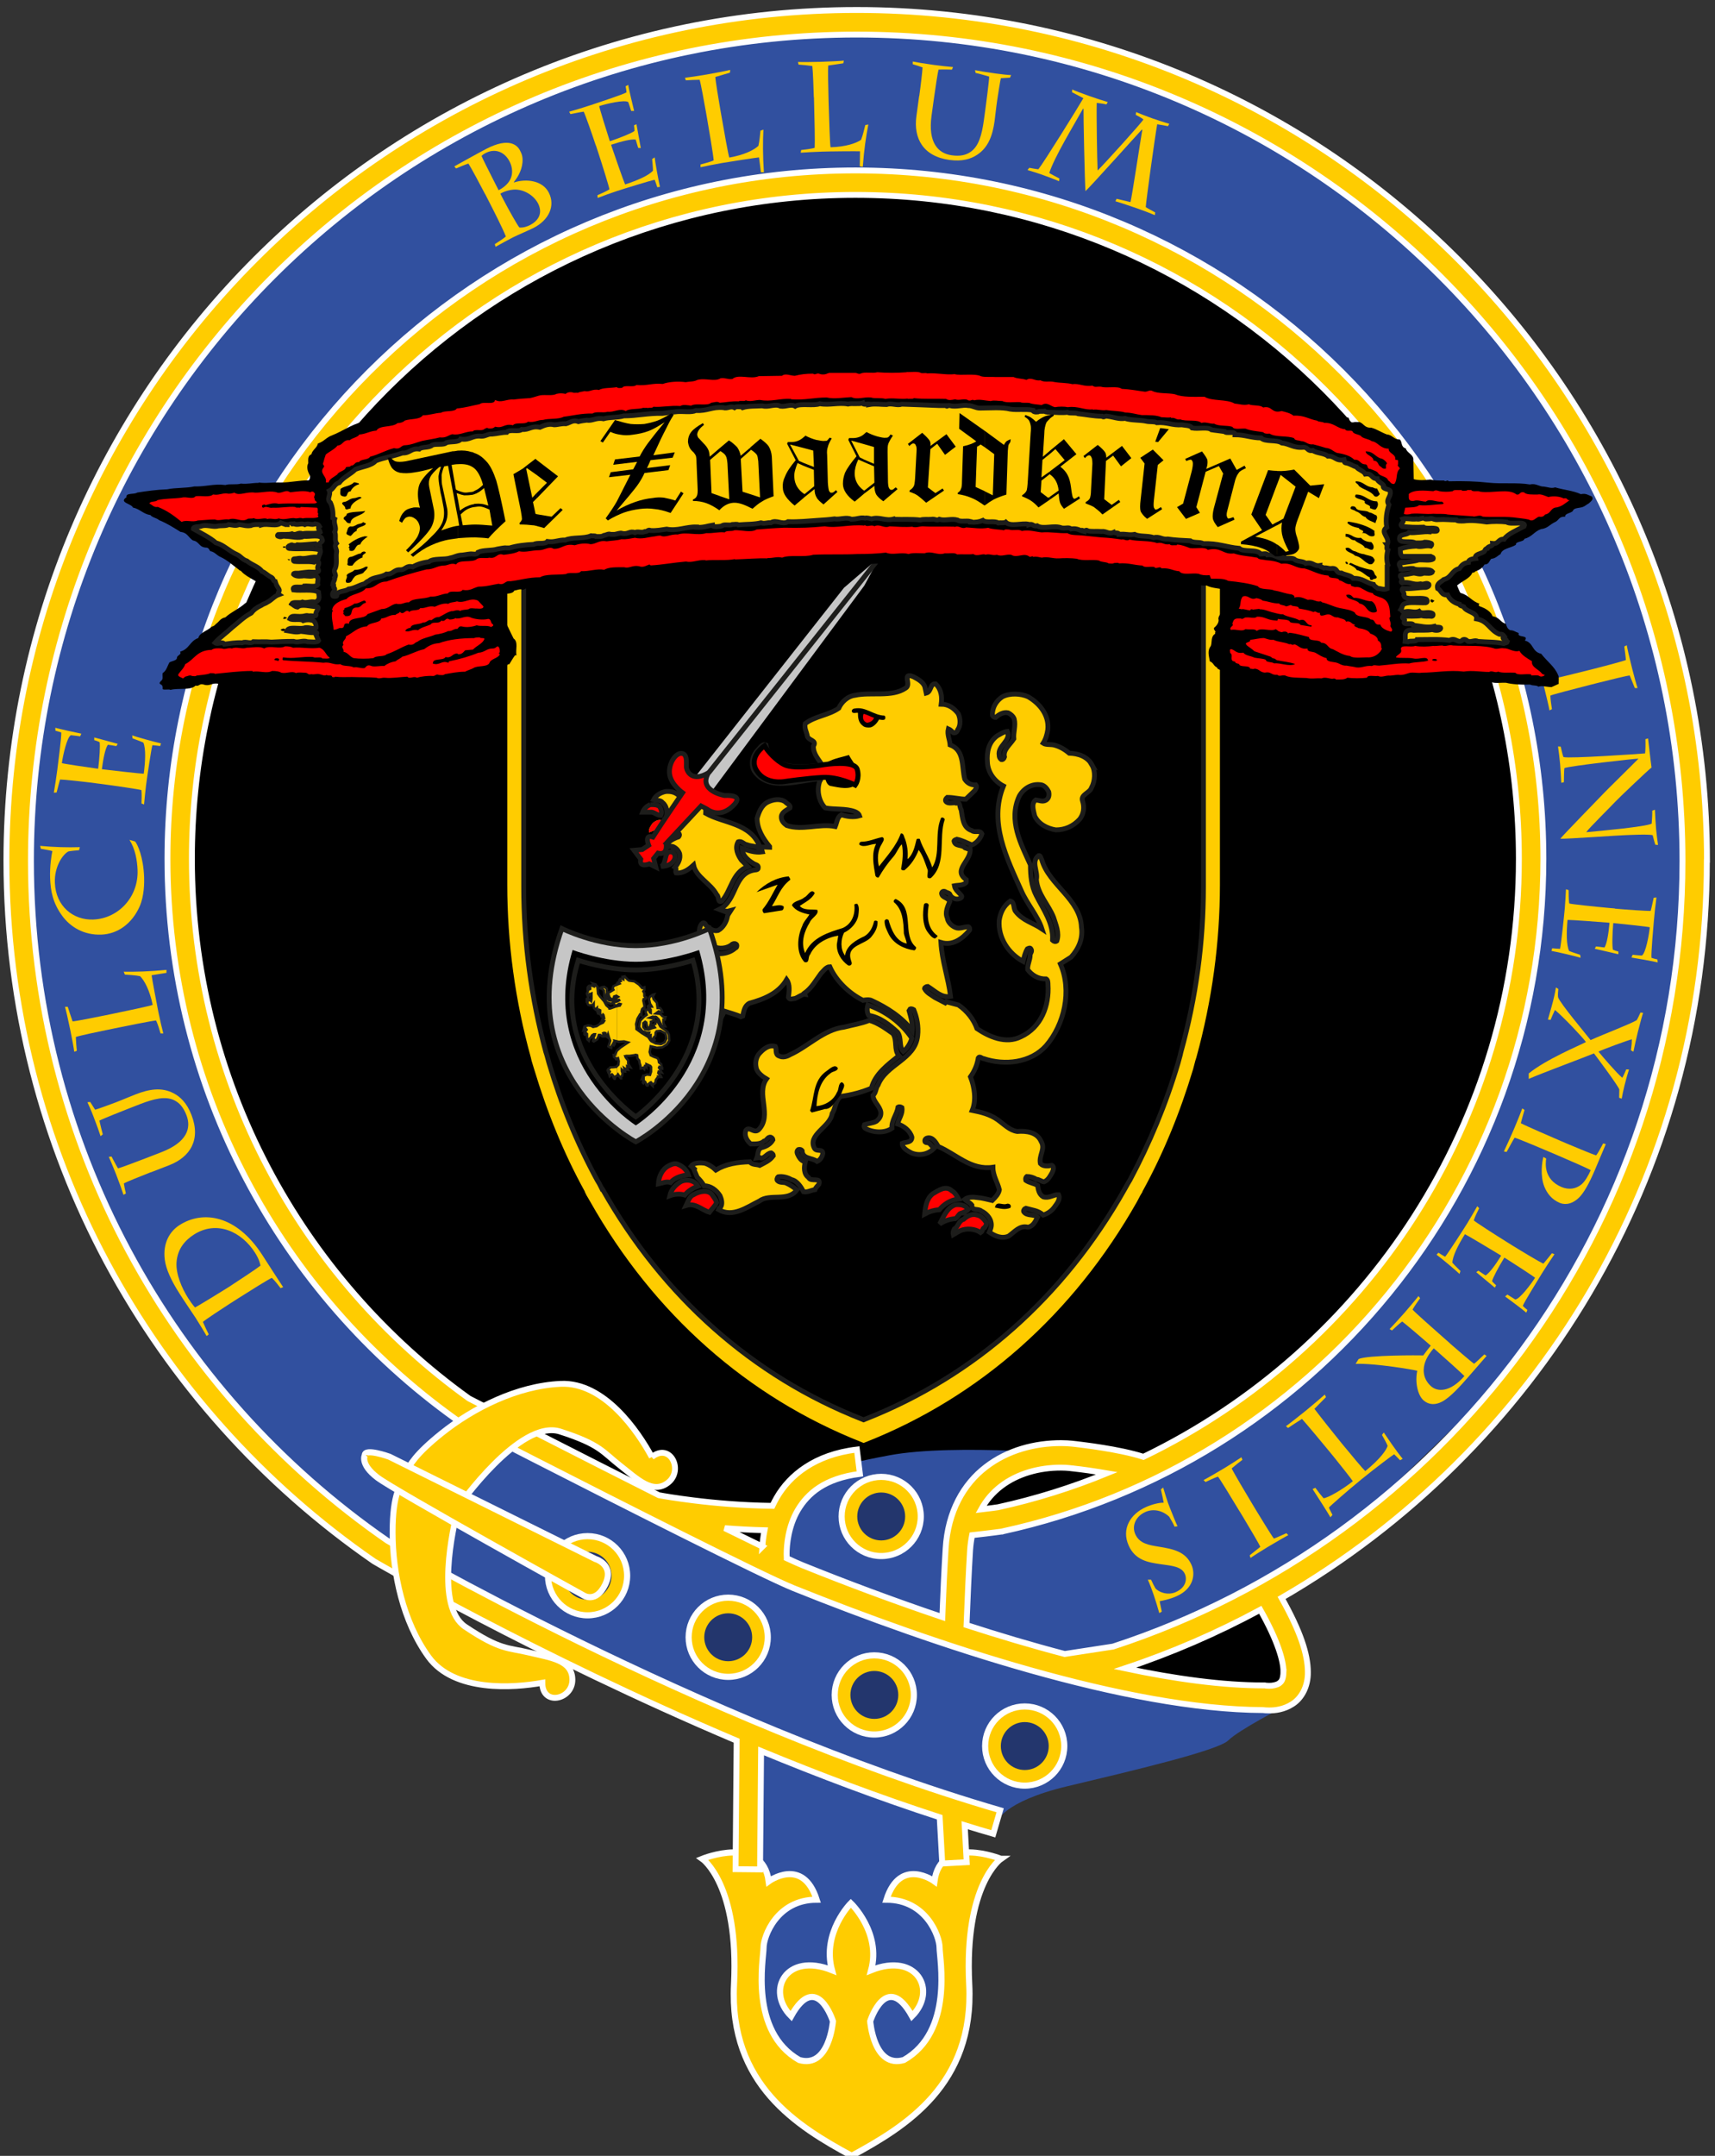 <?xml version="1.0" encoding="UTF-8"?>
<svg id="Layer_1" data-name="Layer 1" xmlns="http://www.w3.org/2000/svg" viewBox="0 0 280 351.77">
  <rect x="0" y="0" width="280" height="351.77" fill="#333333" stroke="none"/>
  <defs>
    <style>
      .cls-1, .cls-2, .cls-3, .cls-4, .cls-5, .cls-6 {
        fill: none;
      }

      .cls-7, .cls-8, .cls-9, .cls-10 {
        fill: #fc0;
      }

      .cls-8, .cls-2, .cls-3, .cls-11, .cls-12, .cls-6, .cls-13, .cls-14 {
        fill-rule: evenodd;
      }

      .cls-2, .cls-3, .cls-4, .cls-5 {
        stroke: #1d1d1b;
      }

      .cls-2, .cls-4 {
        stroke-width: .79px;
      }

      .cls-3 {
        stroke-width: .4px;
      }

      .cls-15, .cls-13 {
        fill: #c6c6c6;
      }

      .cls-11, .cls-14 {
        fill: red;
      }

      .cls-16 {
        fill: #23366d;
      }

      .cls-5, .cls-14 {
        stroke-width: .81px;
      }

      .cls-9, .cls-10 {
        stroke: #fff;
      }

      .cls-10 {
        stroke-width: .96px;
      }

      .cls-17 {
        fill: #31509f;
      }

      .cls-14 {
        stroke: #000;
      }
    </style>
  </defs>
  <circle cx="141.97" cy="140.89" r="125.25"/>
  <path d="M176.81,271.44c.55.55,19.37-6.25,19.37-6.25l10.16-5.11,4.43,8.59v6.88l-5.91,2.04-14.8-1.29-13.25-4.86"/>
  <path class="cls-17" d="M122.22,299.14v25.33l10,19.83,11.83-2.5,9.83-6.17,2.33-13.33-1.07-33.33,1.5-38.38s1.19-8.6,7.45-10.7c6.26-2.1,13.29-2.43,13.29-2.43,0,0-21.5-2-32.17,0-10.67,2-15.05,3.43-17.02,10.12-1.98,6.69-4.2,20.56-4.2,20.56l-1.04,17.32-.74,13.67Z"/>
  <path class="cls-17" d="M162.72,297.3s1-3.33,11.5-5.83,24.67-5.83,26.33-7.5c1.67-1.67,8.8-5.34,8.8-5.34,0,0-57.44-13.26-59.3-14-26.5-10.5-52.04-23.26-52.04-23.26,0,0-27.36-12.87-36.7-23.59-9.34-10.72-24.24-35.23-26.57-43.49s-5.4-33.91-5.4-40.91,5.93-42.27,19.35-55.69c13.42-13.42,28.25-37.36,57.01-42.57,28.76-5.21,42.02-7.65,58.29-2.63s30.7,9.66,53.58,29.53c22.89,19.86,25.04,40.59,28.72,49.72,3.67,9.14,4.55,43.08.06,56.54-4.49,13.46-15.25,35.18-19.51,39.44-4.26,4.26-20.38,22.65-32.63,28.9s-36.5,12.25-36.5,12.25l-2,12.5s-1.22,4.89,3.93,6.47c5.16,1.58,12.5,4.99,22.53,2.76,10.03-2.23,31.9-15.19,31.9-15.19l38.27-37.04s11.89-19.19,15.08-28.35c3.19-9.17,13-49.13,7.54-71.27-5.46-22.14-11.19-47.58-33.15-69.54-21.97-21.97-43.42-32.46-43.42-32.46,0,0-30.42-15.56-57.43-13.11-27.01,2.45-44.27,4.49-59.89,13.23-15.62,8.74-38.31,23.08-49.45,39.88-11.14,16.81-22.64,37.22-25.28,53.71-2.64,16.49-5.96,43.63-.29,58.65,5.67,15.02,10.78,34.93,19.8,47.01,9.03,12.08,26.47,32.35,46.85,42.82,20.38,10.46,46.59,22.51,46.59,22.51l21.42,8.69,22,7.17Z"/>
  <path class="cls-9" d="M163.39,303.3s-9.83-4-10.83,3.67c0,0-5.58-4.08-7.83,3,6.5,0,8.67,6,8.67,7.83s2.33,13.67-5.83,18.33c-4.92,1.42-5.5-6.33-5.5-6.33,0,0,2.67-8.33,6.83-.83,4.17-4.17.83-10.5-6.67-7.5,1.67-6.17-3.32-10.92-3.32-10.92,0,0-4.75,4.75-3.08,10.92-7.5-3-10.83,3.33-6.67,7.5,4.17-7.5,6.83.83,6.83.83,0,0-.58,7.75-5.5,6.33-8.17-4.67-5.83-16.5-5.83-18.33s2.17-7.83,8.67-7.83c-2.25-7.08-7.83-3-7.83-3-1-7.67-10.83-3.67-10.83-3.67,0,0,6,4.17,5.17,20.5-.83,16.33,10.38,23.19,19.21,27.96,8.83-4.78,20.02-11.63,19.19-27.96-.83-16.33,5.17-20.5,5.17-20.5Z"/>
  <path class="cls-1" d="M124.48,252.36c.05-.78.15-1.68.35-2.68-2.3-.06-4.48-.18-6.49-.34,2.24,1.11,4.33,2.13,6.15,3.01Z"/>
  <path class="cls-1" d="M179.46,240.19c-2.34-.38-4.22-.58-4.23-.58h-.04s-.06-.01-.06-.01c0,0-.17-.03-.52-.06-.35-.03-.85-.07-1.39-.07-3.51,0-7.12.96-9.83,3.06-1.26.99-2.36,2.22-3.21,3.76,1.53-.18,2.49-.32,2.73-.35,6.14-1.34,12.08-3.21,17.78-5.54-.42-.07-.84-.15-1.24-.21Z"/>
  <path class="cls-1" d="M206.35,275.01h.17l.17.03s0,0,.1.01c.1,0,.25.02.44.02.53.01,1.25-.12,1.61-.39.34-.28.67-.49.72-1.91.02-1.69-.88-4.97-3.78-10.1-7.02,3.79-14.41,7-22.09,9.55,8.21,1.74,15.98,2.8,22.67,2.79Z"/>
  <path class="cls-1" d="M154.39,252.68c.35-6.07,2.95-10.55,6.56-13.31,3.61-2.77,8.07-3.89,12.27-3.9,1.41,0,2.46.17,2.53.17.83.1,6.93.77,10.93,2.07,36.27-17.51,61.31-54.61,61.3-97.58,0-29.92-12.12-56.99-31.73-76.6-19.61-19.6-46.68-31.72-76.59-31.73-29.92,0-56.99,12.12-76.6,31.73-19.6,19.61-31.72,46.68-31.73,76.6,0,36.29,17.84,68.4,45.24,88.06.86.44,5.68,2.92,12.17,6.23,5.55,2.83,12.31,6.27,18.83,9.55.67.12,2.69.48,5.68.85,3.37.42,7.91.83,12.86.89.21-.45.45-.91.71-1.36,2.1-3.64,6.24-7.02,13.08-7.83l.49,3.97c-5.8.76-8.52,3.23-10.12,5.88-1.58,2.67-1.85,5.72-1.84,7.21,0,.29,0,.51.02.67,1.14.53,2.04.93,2.62,1.16,6.96,2.81,14.74,5.73,22.78,8.44.16-4,.34-7.82.54-11.18Z"/>
  <path class="cls-10" d="M278.69,140.46c0-76.67-62.15-138.82-138.82-138.83C63.2,1.64,1.05,63.79,1.05,140.46c0,47.38,23.74,89.23,59.97,114.27l.06.04.07.04c.05.03,26.09,15.23,59.12,29.22l-.18,20.96,4,.04.17-19.33c9.37,3.87,19.23,7.6,29.16,10.82l.42,7.55,3.99-.22-.33-6.03c1.55.48,3.11.95,4.67,1.4l1.12-3.84h0c-24.6-7.17-49.66-18.18-68.55-27.4-9.44-4.61-17.34-8.77-22.88-11.78-5.06-2.75-8.13-4.52-8.62-4.81C28.07,227.06,5.05,186.46,5.05,140.46c0-37.24,15.09-70.93,39.49-95.34C68.94,20.72,102.63,5.64,139.87,5.64s70.93,15.09,95.33,39.49c24.4,24.41,39.49,58.1,39.49,95.34,0,59.85-39,110.59-92.97,128.2l-7.89,1.21c-5.32-1.39-10.71-3-16.03-4.72.17-4.4.36-8.6.58-12.23.06-.88.18-1.68.33-2.44,3.03-.33,4.82-.59,4.84-.59h.07s.06-.03.06-.03c50.5-11,88.29-55.96,88.3-109.74,0-62.04-50.29-112.32-112.32-112.32-62.04,0-112.32,50.29-112.32,112.32,0,37.67,18.56,71.03,47.02,91.4l.12.09.13.07s20.58,10.59,36.74,18.67c8.42,4.21,15.55,7.7,18.21,8.78,23,9.24,54.52,19.81,76.64,19.89.21.03.56.06,1,.06.96,0,2.4-.13,3.83-1.06,1.45-.92,2.55-2.85,2.5-5.24-.02-2.88-1.23-6.61-4.29-12.06,41.5-24,69.43-68.86,69.43-120.26ZM162.91,245.94c-.24.04-1.2.17-2.73.35.85-1.54,1.94-2.78,3.21-3.76,2.71-2.1,6.32-3.07,9.83-3.06.54,0,1.04.03,1.39.07.35.03.52.06.52.06h.06s.04.01.04.01c0,0,1.89.2,4.23.58.4.06.82.14,1.24.21-5.7,2.33-11.64,4.2-17.78,5.54ZM124.48,252.36c-1.82-.88-3.9-1.9-6.15-3.01,2.01.16,4.2.28,6.49.34-.2,1-.3,1.9-.35,2.68ZM128.45,254.25c0-.15-.02-.38-.02-.67,0-1.49.26-4.54,1.84-7.21,1.6-2.66,4.32-5.13,10.12-5.88l-.49-3.97c-6.84.81-10.98,4.19-13.08,7.83-.26.45-.5.91-.71,1.36-4.95-.06-9.48-.47-12.86-.89-2.98-.37-5.01-.72-5.68-.85-6.52-3.28-13.28-6.72-18.83-9.55-6.49-3.31-11.31-5.79-12.17-6.23-27.4-19.66-45.24-51.77-45.24-88.06,0-29.92,12.12-56.99,31.73-76.6,19.61-19.6,46.68-31.72,76.6-31.73,29.92,0,56.98,12.12,76.59,31.73,19.6,19.61,31.72,46.68,31.73,76.6,0,42.97-25.04,80.08-61.3,97.58-4-1.29-10.1-1.96-10.93-2.07-.07,0-1.12-.17-2.53-.17-4.21,0-8.67,1.12-12.27,3.9-3.61,2.76-6.2,7.25-6.56,13.31-.21,3.36-.39,7.18-.54,11.18-8.04-2.71-15.82-5.63-22.78-8.44-.58-.23-1.47-.63-2.62-1.16ZM209.55,272.77c-.05,1.42-.38,1.63-.72,1.91-.37.26-1.08.4-1.61.39-.19,0-.34-.01-.44-.02-.1-.01-.1-.01-.1-.01l-.17-.03h-.17c-6.68,0-14.45-1.05-22.67-2.79,7.68-2.55,15.07-5.76,22.09-9.55,2.9,5.13,3.8,8.42,3.78,10.1Z"/>
  <path class="cls-10" d="M106.42,237.74c-2.26-4.19-7.76-12.25-14.87-11.94-7.11.32-14.33,3.96-19.48,8.09-4.23,3.4-5.1,5.03-5.91,6.53h0c-.72,2.04-2.06,3-2.06,9.62s1.68,14.56,5.87,20.33c4.19,5.77,13.9,5.05,18.57,4.21,0,3.85,4.91,2.77,4.91-.48s-3.59-3.61-7.07-4.45c-3.47-.84-4.67-.36-10.42-4.21-4.86-3.26-2.1-15.8-1.13-19.6h0s10.03-14.37,16.62-12.26c6.58,2.11,6.96,3.35,9.78,5.55,2.82,2.2,5.35,4.79,7.88,2.76,2.52-2.03.3-6.56-2.69-4.15Z"/>
  <path class="cls-9" d="M102.39,257.11c0,3.57-2.89,6.46-6.46,6.46s-6.46-2.89-6.46-6.46,2.89-6.46,6.46-6.46,6.46,2.89,6.46,6.46Z"/>
  <path class="cls-16" d="M99.84,257.11c0,2.16-1.75,3.91-3.91,3.91s-3.91-1.75-3.91-3.91,1.75-3.91,3.91-3.91,3.91,1.75,3.91,3.91Z"/>
  <path class="cls-9" d="M59.57,237.43s-.84,1.47,2.06,3.67c2.9,2.2,33.64,19.22,33.64,19.22,0,0,2.01,1.35,3.53-1.75,1.6-3.27-1.59-4.19-1.59-4.19l-33.64-16.69s-4.01-1.45-4.01-.25Z"/>
  <path class="cls-9" d="M125.35,267.15c0,3.57-2.89,6.46-6.46,6.46s-6.46-2.89-6.46-6.46,2.89-6.46,6.46-6.46,6.46,2.89,6.46,6.46Z"/>
  <path class="cls-16" d="M122.8,267.15c0,2.16-1.75,3.91-3.91,3.91s-3.91-1.75-3.91-3.91,1.75-3.91,3.91-3.91,3.91,1.75,3.91,3.91Z"/>
  <path class="cls-9" d="M149.2,276.56c0,3.57-2.89,6.46-6.46,6.46s-6.46-2.89-6.46-6.46,2.89-6.46,6.46-6.46,6.46,2.89,6.46,6.46Z"/>
  <path class="cls-16" d="M146.66,276.56c0,2.16-1.75,3.91-3.91,3.91s-3.91-1.75-3.91-3.91,1.75-3.91,3.91-3.91,3.91,1.75,3.91,3.91Z"/>
  <path class="cls-9" d="M173.76,284.9c0,3.57-2.89,6.46-6.46,6.46s-6.46-2.89-6.46-6.46,2.89-6.46,6.46-6.46,6.46,2.89,6.46,6.46Z"/>
  <path class="cls-16" d="M171.22,284.9c0,2.16-1.75,3.91-3.91,3.91s-3.91-1.75-3.91-3.91,1.75-3.91,3.91-3.91,3.91,1.75,3.91,3.91Z"/>
  <path class="cls-9" d="M150.33,247.44c0,3.57-2.89,6.46-6.46,6.46s-6.46-2.89-6.46-6.46,2.89-6.46,6.46-6.46,6.46,2.89,6.46,6.46Z"/>
  <path class="cls-16" d="M147.78,247.44c0,2.16-1.75,3.91-3.91,3.91s-3.91-1.75-3.91-3.91,1.75-3.91,3.91-3.91,3.91,1.75,3.91,3.91Z"/>
  <g>
    <path class="cls-7" d="M37.43,212.78c-.79.51-4,2.6-4.3,2.92.21.52.71,1.58.95,2.03l-.35.27c-.13-.29-1.32-2.22-1.79-2.96-.4-.62-1.81-2.67-2.67-4.03-1.32-2.07-2.19-3.97-2.37-5.5-.33-2.7.82-4.6,2.42-5.62,3.72-2.38,9.25-1.78,13.58,5,.63.99,3.04,4.72,3.33,5.13l-.42.17c-.23-.32-1.02-1.33-1.42-1.68-.36.1-3.52,2.08-5.57,3.38l-1.39.89ZM37.7,209.77c.95-.61,4.24-2.78,4.83-3.26-.2-.97-.62-1.67-.91-2.13-2.15-3.37-6.19-5.34-9.95-2.94-1.5.96-2.69,2.36-2.85,4.53-.13,1.9.87,4.24,1.92,5.88.26.41.79,1.16,1.1,1.49.3-.12,4.4-2.64,5.18-3.13l.69-.44Z"/>
    <path class="cls-7" d="M24.6,191.28c-1.76.68-3.85,1.54-4.38,1.81.06.45.2,1.09.33,1.65l-.39.22c-.17-.56-.62-1.83-1.2-3.33-.35-.9-.97-2.39-1.2-2.86l.45-.06c.26.5.7,1.35,1.06,1.93.35-.07,2.85-1,4.53-1.65l2.6-1.01c4.14-1.61,4.86-3.91,4.04-6.02-.5-1.29-1.15-2.03-2.03-2.45-1.41-.67-3.22-.25-5.57.66l-1.8.7c-.62.24-4.19,1.65-4.81,1.98.1.48.4,1.71.55,2.24l-.36.3c-.15-.5-.68-1.98-1.15-3.19-.39-1.02-.84-2.04-1-2.35l.46-.04c.21.3.49.8.8,1.26.32-.06,2.77-.97,3.3-1.17l.94-.37c.76-.3,1.68-.7,2.39-.97,2.21-.86,4.24-1.18,6.15-.19,1.15.59,2.2,1.62,2.95,3.55,1.57,4.04-.21,6.87-3.62,8.2l-3.05,1.18Z"/>
    <path class="cls-7" d="M17.37,168.07c-1.17.24-4.35.91-4.99,1.13.01.47.1,1.71.16,2.26l-.42.15c-.06-.52-.39-2.32-.65-3.57-.28-1.37-.73-3.36-.86-3.76h.45c.14.5.53,1.57.79,2.38.67-.05,3.63-.64,5.28-.98l.74-.15c2.69-.55,6.62-1.39,7.06-1.56-.5-2.44-1.38-4.02-2.06-4.69-.76-.16-1.88-.21-2.49-.26l-.18-.47c1.91.03,4.17-.02,6.98-.3v.49c-.29.06-1.87.28-2.43.39.05.46.88,4.91,1.11,6.02.21,1.03.64,2.91.8,3.47h-.45c-.08-.3-.5-1.71-.74-2.11-.92.1-4.89.9-6.92,1.32l-1.19.25Z"/>
    <path class="cls-7" d="M12.92,138.73c-.4.02-1.38.12-1.73.19-.9.43-2.34,2.44-2.23,5.14.15,3.81,3,6.11,6.27,5.98,4.08-.16,7.4-3.66,7.23-8.08-.06-1.59-.39-3.46-1.32-4.92l.91.26c.42.47,1.36,2.55,1.48,5.83.03.77.04,3.06-.74,4.79-1.23,2.77-3.56,4.48-6.24,4.58-2.89.11-5.08-1.27-6.39-3.06-1.55-2.12-1.9-4.06-1.98-6.17-.07-1.84.23-3.8.37-4.4-.28-.12-1.63-.31-1.88-.37l-.12-.48c2.32.22,4.5.27,6.49.21l-.13.49Z"/>
    <path class="cls-7" d="M15.64,127.8c-1.87-.24-5.18-.61-5.83-.61-.13.38-.44,1.63-.57,2.12l-.45.03c.09-.5.2-1.18.3-1.86.09-.69.2-1.37.26-1.83.09-.67.72-5.55.65-6.13-.24-.09-.59-.2-.95-.29l-.02-.49c.42.16,3.61.85,4.25.97l-.2.44c-.15-.02-1.08-.16-1.5-.19-.65.29-1.34,3.46-1.48,4.56.28.1,4.28.7,5.51.86l.42.05c.23-1.79.35-3.82.23-4.34-.3-.14-.58-.25-.87-.32v-.44c.38.11,3.18.85,3.83,1.04l-.22.37c-.43-.08-.97-.17-1.39-.22-.42.6-.75,2.21-.98,3.99l.42.05c1.27.16,5.81.67,6.42.69.27-2.08.36-4.05-.06-5.08-.7-.32-1.33-.51-1.77-.69l-.06-.49c.58.22,3.68,1.09,4.71,1.31l-.14.43c-.56-.07-.93-.12-1.27-.14-.18.59-.86,5.19-1.03,6.5-.09.71-.26,2.35-.33,3.17l-.42-.16c.02-.33.06-1.6-.01-2.18-.36-.13-4.18-.69-6.46-.99l-.96-.12Z"/>
    <path class="cls-7" d="M79.18,31.64c-.69-1.34-2.23-4.22-2.7-4.95-.69.21-1.46.56-2.02.8l-.29-.34c.61-.33,4.1-2.29,5.28-2.89,3.64-1.86,4.99-.6,5.44.28.28.54.5,1.02.41,2-.14,1.44-.93,2.59-1.41,3.17l.03.06c2-.65,4.65-.33,5.67,1.64,1.1,2.14.08,4.48-2.51,5.8-.26.13-.91.42-1.6.73-.67.3-1.38.61-1.77.81-.41.21-2.27,1.21-2.8,1.52l-.13-.43c.41-.26,1.47-.94,1.81-1.25-.53-1.35-1.95-4.13-2.79-5.77l-.6-1.17ZM81.41,31.04c.58-.3,1.47-.89,1.91-1.78.43-.86.37-1.95-.12-2.9-.82-1.6-2.36-2.18-3.89-1.4-.3.15-.56.33-.69.49.06.21,1.39,2.86,2.25,4.54l.53,1.04ZM82.21,32.61c.82,1.6,2.37,4.32,2.59,4.51.58.08,1.32-.18,1.69-.37,1.77-.91,2.01-2.28,1.35-3.56-.61-1.19-2.11-2.24-3.72-2.26-.95,0-2.01.39-2.43.68l.52,1.01Z"/>
    <path class="cls-7" d="M97.28,23.75c-.59-1.79-1.69-4.94-1.98-5.53-.4.04-1.66.31-2.16.4l-.22-.39c.48-.14,1.15-.33,1.81-.53.66-.22,1.32-.41,1.76-.56.64-.21,5.31-1.75,5.8-2.07-.02-.26-.07-.62-.15-.99l.43-.23c.04.45.8,3.62.96,4.25h-.48c-.05-.13-.32-1.04-.47-1.43-.55-.46-3.7.29-4.75.64.03.3,1.22,4.16,1.61,5.34l.13.4c1.71-.57,3.6-1.34,4.02-1.68,0-.33-.03-.63-.08-.92l.4-.18c.06.38.6,3.22.71,3.89l-.43-.03c-.12-.42-.27-.95-.4-1.35-.72-.12-2.31.28-4.02.84l.13.4c.4,1.21,1.91,5.53,2.16,6.08,1.99-.66,3.81-1.43,4.55-2.25-.01-.77-.11-1.42-.14-1.9l.42-.27c.05.62.61,3.79.86,4.81l-.44.06c-.18-.54-.3-.9-.42-1.21-.61.09-5.05,1.47-6.31,1.88-.68.22-2.24.78-3,1.08l-.04-.45c.31-.12,1.47-.64,1.96-.95-.04-.38-1.19-4.07-1.91-6.26l-.3-.92Z"/>
    <path class="cls-7" d="M115.21,18.04c-.2-1.18-.78-4.37-.98-5.02-.47,0-1.72.04-2.26.09l-.14-.42c.52-.05,2.33-.32,3.59-.54,1.38-.24,3.38-.63,3.79-.75l-.03.45c-.49.13-1.57.49-2.39.71.03.68.53,3.65.81,5.3l.13.74c.47,2.71,1.17,6.67,1.34,7.11,2.46-.43,4.06-1.25,4.75-1.91.19-.75.27-1.88.34-2.48l.48-.17c-.1,1.91-.11,4.17.08,6.98l-.49-.02c-.05-.29-.22-1.88-.31-2.43-.46.04-4.94.73-6.05.92-1.03.18-2.92.55-3.5.69v-.45c.31-.08,1.74-.45,2.15-.67-.07-.92-.74-4.91-1.1-6.96l-.21-1.2Z"/>
    <path class="cls-7" d="M132.87,15.88c-.03-1.19-.15-4.44-.25-5.11-.46-.07-1.7-.2-2.25-.23l-.08-.43c.52.03,2.35.02,3.63-.02,1.4-.04,3.43-.14,3.85-.2l-.09.44c-.5.06-1.63.26-2.46.36-.06.67,0,3.69.05,5.37l.02.75c.08,2.74.21,6.77.31,7.22,2.49-.07,4.19-.66,4.98-1.21.29-.72.54-1.82.69-2.41l.5-.1c-.37,1.88-.7,4.11-.91,6.92l-.49-.09c0-.29.05-1.89.04-2.45-.46-.03-4.99.01-6.12.05-1.05.03-2.97.13-3.56.18l.07-.44c.31-.03,1.78-.2,2.21-.36.06-.92-.03-4.97-.09-7.04l-.03-1.21Z"/>
    <path class="cls-7" d="M150.08,15.7c.26-1.87.52-4.12.54-4.7-.42-.16-1.05-.36-1.6-.52v-.44c.57.12,1.9.34,3.49.56.96.13,2.56.31,3.08.34l-.16.42c-.57-.01-1.52-.04-2.2,0-.11.34-.51,2.97-.76,4.76l-.38,2.76c-.6,4.4,1.06,6.15,3.3,6.46,1.37.19,2.33-.02,3.12-.59,1.27-.9,1.79-2.69,2.13-5.18l.26-1.91c.09-.66.59-4.47.6-5.16-.47-.15-1.69-.49-2.22-.6l-.09-.45c.51.11,2.06.37,3.35.54,1.08.15,2.18.26,2.54.26l-.18.42c-.37.03-.94.04-1.49.09-.1.3-.5,2.89-.58,3.45l-.14,1c-.11.81-.21,1.81-.31,2.56-.32,2.34-1.03,4.28-2.82,5.47-1.07.72-2.48,1.14-4.54.86-4.3-.59-5.9-3.52-5.4-7.15l.44-3.24Z"/>
    <path class="cls-7" d="M182.31,32.44c.28.08,1.85.43,2.26.53.22-.75,1.65-10.24,1.93-11.79l-.08-.03c-.96,1.02-8.21,9.12-9.2,10.04-.12-1.42-.35-12.59-.32-13.43l-.08-.03c-1.58,2.84-4.69,7.92-5.51,10.5.33.21,1.38.75,1.66.9l-.07.44c-.26-.14-2.54-.99-2.92-1.12-.53-.19-1.55-.5-2.22-.7l.28-.37c.36.06,1.02.2,1.49.24.88-1.09,6.48-10.09,7.35-11.6-.5-.27-1.65-.85-1.86-.97l.03-.45c.24.13,1.77.71,2.82,1.08.85.3,2.42.81,2.99.97l-.22.39c-.57-.14-1.18-.19-1.58-.25-.06,2,.06,9.31.14,11.03.97-.92,7.28-7.89,7.48-8.33-.33-.27-.91-.57-1.25-.75l.05-.45c.62.26,1.95.78,2.64,1.02.63.22,2.31.77,2.78.89l-.21.39c-.29-.06-1.31-.26-1.76-.31-.41,2.35-1.77,12.16-1.87,13.52.45.29,1.21.67,1.54.86l-.05.45c-.66-.28-1.83-.74-2.76-1.06-.91-.32-3.1-1.05-3.68-1.21l.19-.4Z"/>
    <path class="cls-7" d="M259.53,111.77c-2.64.67-6.03,1.55-6.41,1.73,0,.54.19,1.79.26,2.21l-.4.21c-.07-.46-.57-2.58-.89-3.84-.17-.69-.69-2.55-.88-3.15l.45-.03c.11.34.64,1.67.83,2.08.87-.13,4.64-1.07,6.63-1.57l1.2-.3c.67-.17,4.46-1.15,5.13-1.41-.02-.43-.2-1.81-.26-2.21l.4-.21c.06.4.49,2.28.9,3.88.26,1.04.74,2.77.87,3.11h-.45c-.14-.39-.56-1.34-.83-2.05-.43.02-2.79.6-5.29,1.23l-1.26.32Z"/>
    <path class="cls-7" d="M269.07,120.48c.15,1.17.34,3.12.57,4.75-.67.52-5.56,5.18-5.9,5.57-.54.6-4.27,4.27-4.77,4.99,2.32-.21,9.64-.88,10.69-1.39.05-.42.11-1.55.1-2.13l.43-.15c0,.4.15,2.66.19,3.12.04.46.24,2.19.32,2.63l-.45-.04c-.07-.27-.3-1-.43-1.56-.84-.18-3.79-.02-4.46,0-.99.02-9.77.64-10.62.59.53-.68,6.76-7.06,7.26-7.59.29-.32,4.78-4.72,5.51-5.48-.42-.03-11.36,1.2-12.09,1.54-.08.32-.08,1.9-.09,2.3l-.43.1c0-.38-.14-2.55-.19-3.1-.05-.61-.24-2.23-.34-2.83l.44.02c.14.58.26,1.24.45,1.71.91.28,12.64-.53,13.33-.6.06-.49.08-1.52.05-2.32l.43-.12Z"/>
    <path class="cls-7" d="M263.64,148.26c1.88.17,5.2.4,5.86.37.12-.39.38-1.65.49-2.14l.45-.05c-.06.5-.15,1.19-.23,1.87-.06.69-.14,1.37-.18,1.83-.06.67-.5,5.57-.4,6.15.24.08.59.18.97.26l.04.49c-.43-.14-3.64-.7-4.28-.8l.19-.45c.15.01,1.08.12,1.5.13.64-.32,1.2-3.51,1.3-4.62-.29-.09-4.31-.53-5.54-.64l-.42-.04c-.16,1.79-.2,3.83-.05,4.35.3.13.59.22.88.29v.44c-.37-.1-3.19-.73-3.85-.89l.2-.38c.44.06.98.13,1.39.17.39-.62.66-2.23.82-4.03l-.42-.04c-1.27-.11-5.83-.44-6.44-.43-.19,2.09-.19,4.07.26,5.07.71.29,1.35.46,1.8.62l.08.49c-.59-.2-3.72-.94-4.76-1.12l.12-.43c.56.05.94.08,1.28.09.16-.6.65-5.22.77-6.54.06-.71.17-2.36.2-3.18l.43.14c0,.34,0,1.6.1,2.18.37.12,4.2.52,6.5.73l.96.08Z"/>
    <path class="cls-7" d="M249.62,175.13c2.84-2.29,8.07-4.46,9.31-5.1-.47-.7-3.65-4.06-5.06-5.24-.21.42-.57,1.26-.71,1.62l-.44-.05c.08-.32.55-1.85.84-3.01.29-1.14.39-1.72.47-2.23l.39.25c-.04.42-.1.92-.04,1.35.3.96,4.63,6.1,5.31,6.99,2.19-.99,6.32-2.55,7.52-3.24.21-.33.43-.84.62-1.25l.44.05c-.1.23-.4,1.26-.86,3.09-.27,1.08-.56,2.41-.73,3.25l-.4-.23c.11-.79.15-1.37.15-1.8-.59.13-4.77,1.66-5.45,2.01.62.78,2.97,3.51,3.88,4.27.21-.32.54-1.12.65-1.37l.45.02c-.16.46-.47,1.52-.74,2.62-.21.85-.36,1.61-.45,2.14l-.42-.15c0-.41.03-.99.03-1.33-.03-.4-3.5-5.08-4.14-5.91-1.9.78-8.37,3.17-10.65,4.16v-.9Z"/>
    <path class="cls-7" d="M253.98,188.37c-1.64-.7-6.1-2.58-6.69-2.74-.28.43-1,1.76-1.31,2.33l-.45-.08c.31-.62,1.27-2.76,1.65-3.65.41-.96,1.16-2.81,1.35-3.37l.37.25c-.08.31-.48,1.62-.6,2.16.81.44,4.91,2.21,6.7,2.98l.77.33c.62.26,4.13,1.74,4.82,1.94.29-.31.91-1.5,1.15-1.95l.43.12c-.25.58-1.43,3.4-1.81,4.29-.9,2.1-1.75,3.63-2.54,4.41-1.44,1.41-2.69,1.08-3.18.88-1.31-.56-2.05-1.54-2.5-2.64-.73-1.82-.36-4.12-.16-4.85l.46.26c-.12.77-.42,3.4,2.49,4.64,1.18.5,2.39.33,3.29-.44.58-.5,1.12-1.46,1.49-2.3-.53-.32-3.25-1.5-4.91-2.21l-.81-.35Z"/>
    <path class="cls-7" d="M246.91,203.22c1.6.99,4.46,2.7,5.06,2.97.28-.29,1.08-1.3,1.4-1.7l.42.16c-.28.42-.67.99-1.05,1.57-.37.59-.75,1.16-.99,1.55-.35.57-2.95,4.75-3.13,5.31.18.19.45.43.75.66l-.18.45c-.32-.32-2.93-2.27-3.46-2.65l.37-.31c.13.08.92.59,1.28.8.72,0,2.65-2.6,3.24-3.54-.21-.21-3.6-2.41-4.65-3.07l-.36-.22c-.95,1.53-1.9,3.33-2.01,3.86.21.25.43.46.66.65l-.2.4c-.29-.25-2.53-2.09-3.04-2.53l.35-.25c.36.25.81.56,1.17.78.63-.37,1.6-1.7,2.55-3.23l-.36-.22c-1.09-.67-5.01-3.01-5.56-3.28-1.11,1.78-2,3.54-2.05,4.65.5.58,1,1.01,1.32,1.36l-.15.48c-.44-.45-2.9-2.52-3.75-3.14l.3-.33c.48.3.8.5,1.1.66.41-.46,2.94-4.37,3.63-5.49.38-.61,1.21-2.03,1.61-2.75l.32.32c-.16.3-.72,1.43-.89,1.99.28.27,3.52,2.36,5.47,3.57l.82.51Z"/>
    <path class="cls-7" d="M236.71,219.19c.57.5,3.61,3.13,3.96,3.33.3-.21,1.33-1.2,1.67-1.52l.37.24-2.97,3.42c-1.31,1.5-2.97,3.36-4.33,4.06-1.06.55-2.12.54-2.99-.22-.99-.87-1.42-3.03-1.03-4.83-.55-.17-6.9-1.25-10.07-1.13l.5-.79c1.47-.66,9.98-.62,10.54-.58.48-.64,1-1.33,1.23-1.6l-.41-.36c-1.03-.9-3.48-2.99-4.25-3.58-.31.2-1.34,1.14-1.67,1.46l-.39-.23c.38-.37,1.8-1.93,2.44-2.66.57-.65,1.99-2.33,2.27-2.72l.28.35c-.18.23-.96,1.33-1.24,1.86.4.46,3.48,3.19,5.13,4.64l.96.84ZM234.08,220c-.5.57-1.04,1.29-1.38,2.19-.34.9-.6,2.65.96,4.02,1.01.88,3.04,1.05,5.43-1.68-.6-.61-3.4-3.12-4.52-4.1l-.49-.43Z"/>
    <path class="cls-7" d="M219.57,236.13c.98,1.2,2.97,3.58,3.33,3.91,2.6-2.12,3.44-3.48,3.65-4.11-.16-.46-.58-1.18-.92-1.79l.29-.4c.57.83,2.03,3.02,3.09,4.29l-.43.24c-.19-.2-.63-.67-.96-.98-.3.16-3.18,2.33-5.37,4.11-2.35,1.92-5.07,4.32-5.29,4.59.09.25.41.83.59,1.19l-.35.4c-.21-.45-2.55-4.09-2.9-4.61l.45-.21c.5.68,1.02,1.35,1.33,1.7.67,0,3.22-1.49,4.79-2.77-.31-.48-2.21-2.87-3.16-4.04l-.6-.73c-1.17-1.43-3.44-4.15-4.54-5.4-.35.2-1.94,1.26-2.28,1.48l-.34-.29c.42-.29,2.34-1.8,3.24-2.53.73-.59,2.65-2.22,3.1-2.63l.2.41c-.35.34-1.54,1.56-1.89,1.92.98,1.31,3.23,4.12,4.38,5.54l.6.73Z"/>
    <path class="cls-7" d="M202.36,246.57c-1.4-2.33-3.23-5.32-3.51-5.63-.51.16-1.65.7-2.03.88l-.32-.32c.42-.2,2.3-1.29,3.42-1.96.61-.37,2.24-1.4,2.76-1.76l.16.42c-.29.2-1.42,1.1-1.75,1.4.38.8,2.36,4.13,3.42,5.89l.64,1.06c.36.59,2.4,3.94,2.83,4.5.4-.14,1.67-.71,2.04-.88l.32.32c-.36.17-2.03,1.13-3.45,1.98-.91.55-2.44,1.52-2.72,1.74l-.14-.43c.34-.25,1.13-.92,1.73-1.38-.15-.4-1.38-2.49-2.71-4.7l-.67-1.11Z"/>
    <path class="cls-7" d="M189.9,242.7c.08.29.75,2.53,1.08,3.28.22.5,1.02,2.62,1.28,3.05l-.49.08c-.09-.26-.67-1.31-.88-1.63-1.06-1-2.57-1.36-3.89-.77-1.51.67-2.28,2.2-1.65,3.62.69,1.55,2.23,1.78,3.83,2.04,2.42.39,4.39.81,5.35,2.97.66,1.5.38,3.87-2.45,5.12-1.13.5-2.23.71-2.74.8.07.52.23,1.13.34,1.7l-.41.25c-.57-2.02-1.17-3.88-1.87-5.45h.53c.29.65.53,1.09.72,1.42.52.6,1.97,1.19,3.31.6,1.65-.73,1.87-2.09,1.49-2.95-.55-1.25-2.15-1.34-4.01-1.61-2.03-.29-4.12-.65-5.18-3.07-1.18-2.66.26-5.11,2.87-6.26.92-.41,2.19-.74,2.86-.69-.07-.41-.28-1.41-.46-2.18l.39-.31Z"/>
  </g>
  <path class="cls-8" d="M198.29,87.46h-115.47v56.89c0,9.44,1.28,18.94,3.85,28.21h0l.12.53.41,1.34h0c2.1,7,4.84,13.76,8.28,19.99v.06l.29.58.58.99h0c10.38,18.36,25.71,31.94,44.36,39.28l.29.12.29-.12c18.65-7.34,33.98-20.93,44.36-39.28h0l.52-.99.35-.58v-.06c3.44-6.24,6.18-13,8.28-19.99h0l.35-1.34.17-.53h0c2.56-9.27,3.85-18.77,3.85-28.21v-56.89h-.87Z"/>
  <path class="cls-12" d="M195.67,90.43h-110.17v54.27c0,9.09,1.23,18.13,3.61,26.93h0l.17.53.35,1.28h0c1.98,6.7,4.6,13.12,7.87,19.12h0l.35.58.47.93h.06c9.91,17.54,24.54,30.49,42.32,37.48l.29.12.29-.12c17.78-6.99,32.41-19.93,42.32-37.48h0l.52-.93.35-.58h0c3.21-6,5.89-12.42,7.87-19.12h0l.35-1.28.12-.53h0c2.45-8.8,3.67-17.83,3.67-26.93v-54.27h-.82Z"/>
  <path class="cls-2" d="M195.67,90.43h-110.17v54.27c0,9.09,1.23,18.13,3.61,26.93h0l.17.53.35,1.28h0c1.98,6.7,4.6,13.12,7.87,19.12h0l.35.58.47.93h.06c9.91,17.54,24.54,30.49,42.32,37.48l.29.12.29-.12c17.78-6.99,32.41-19.93,42.32-37.48h0l.52-.93.35-.58h0c3.21-6,5.89-12.42,7.87-19.12h0l.35-1.28.12-.53h0c2.45-8.8,3.67-17.83,3.67-26.93v-54.27h-.82Z"/>
  <path class="cls-8" d="M178.3,124.82c-.76-1.4-2.27-1.87-3.73-1.92-.76-.64-1.57-1.11-2.51-1.34-.52-.12-1.34,0-1.75-.29.41-.64.64-1.4.76-2.22.23-2.33-1.28-4.25-3.21-5.36-1.17-.53-2.97-.64-4.2,0-.99.64-1.69,1.75-1.63,3.03.12.18.23.35.52.35.53-.47,1.23-.93,2.04-.76.35.17.82.52.99.99.29,1.11-.17,2.21-.06,3.26-.64.99-1.81,1.81-1.52,2.97-.06.23-.29.47-.52.41-.24-.17-.35-.41-.35-.7-.29-1.57,1.98-2.33,1.34-3.9-.64.06-1.17.47-1.63.7-1.46,1.05-1.75,2.68-1.63,4.31.06,1.69,1.16,3.15,2.62,3.9-2.45,5.95.59,11.89,2.91,17.08.93,2.16,2.68,4.08,3.38,6.24-1.46-.99-3.15-1.34-4.31-2.86-.41-.52-.12-1.52-.87-1.69-1.11.82-1.63,1.92-1.81,3.21-.18,2.8,1.52,5.36,3.9,6.64.18-.75.35-1.46.7-2.04.23-.12.46-.23.58,0,.29.41-.12.7-.12.99,0,.81-.46,1.57-.41,2.39.7.93,1.75,1.57,3.03,1.52.29.17.29.64.29.93.23,3.44-1.11,6.99-4.43,8.51-2.45,1.22-5.19,0-7.17-1.34-.52-1.46-1.57-2.86-3.03-3.85l-1.98-.52-.17.18-1.69-.88c-.64-.46-1.34-.76-1.69-1.46,0-.18.35-.35.52-.35,1.23.76,2.27,1.92,3.73,1.63-.35-2.97-1.4-5.77-1.57-8.8,1.92.58,3.5-.59,4.66-1.98.12-.18,0-.53-.18-.58-.76,0-1.46.41-2.1.12-.7-.29-1.28-.93-1.34-1.57-.41-.87.06-1.87.41-2.68-.35-.7-1.28-.58-1.34-1.34.06-.29.35-.41.64-.23.24.17.7.17.76.52.29.53.99.82,1.57.58.18-.06.41-.23.29-.46-.41-.53-1.05-.93-1.17-1.63.58-.12,1.4,0,1.92-.53.06-.12,0-.29,0-.47-2.27-1.63.93-3.09.64-5.07-.29.17-.58-.06-.82-.12-.52-.58-1.63-.17-1.8-1.11.06-.18.29-.23.47-.29.81.17,1.63.58,2.45.93.75-.29,1.4-1.05,1.63-1.81-.29-.7-1.17-.12-1.63-.53-1.52-.47-1.52-2.16-1.75-3.38-.29-.41-.12-1.4-.82-1.11-.46-.17-1.28.23-1.69-.29-.12-.23,0-.46.23-.64,1.11,0,1.98.29,3.03.29l1.46-1.4c.12-.23.47-.58.18-.93-.76.06-1.4-.29-1.81-.93-.53-2.04,0-4.72-2.39-5.6-.06-.87-.52-1.69-.29-2.62.29.12.58.41.82.64.29.12.64-.18.7-.47.52-.7.47-1.81.11-2.62-.64-.87-1.57-1.57-2.79-1.57.17-1.22,0-2.45-.93-3.32-.93-.06-.64,1.28-1.52,1.52l-.23-1.05c-.29-.82-1.22-1.28-1.87-1.63-1.98-.81-.23,1.34-1.28,1.87-2.27,1.52-5.65.58-8.28,1.17-1.11.12-2.16,1.05-2.62,2.1-1.69,1.17-3.85,1.28-5.48,2.51-.17.76.23,1.34.35,2.04.18.76,1.63.64.99,1.63-.06,1.28.87,2.16,1.46,3.15-1.98.12-4.2.47-6-.06-1.4-.47-2.97-1.69-3.21-3.26-.58-.29-.99.52-1.34.82-.82.87-1.17,2.22-.58,3.38,2.39,3.55,7.46,1.46,10.9,1.28,0,.06-.06.29-.17.35-.58,1.52-.17,3.38.87,4.43,1.58.29,3.32.06,4.78.58.35.12.7.35.82.7-.99.29-2.1.12-2.97-.17-.7.41-.7,1.23-.99,1.92-2.62-.52-5.36.7-7.93-.17-.41-.29-.93-.76-.87-1.46.06-.7.87-1.05,1.4-1.4.18-.47-.47-.64-.76-.99-.82-.58-1.98-.41-2.91.06-.99.52-1.4,1.63-1.69,2.62,0,1.75.93,3.26,2.04,4.61v.12l-1.57-.06c-1.57-3.96-5.89-3.79-8.86-5.48.06-1.17-.23-2.39-1.4-3.03-.87-.58-2.27-.76-3.21-.06-.58-.41-1.16-.52-1.92-.47-.82.17-1.57.58-1.98,1.34.53.18,1.11,0,1.46.47.7.53.82,1.58.64,2.27.29.23.52.52.7.87.17.35.17.93.06,1.34.41.12.93.18,1.34.64.06.12,0,.35-.12.47-.87.29-1.87.76-2.04,1.75.29-.18.87-.29,1.22-.12.47.23.82.64.99,1.11.18.87-.23,1.63-.76,2.21.35.23,0,.64.17.93,1.11.12,2.04-.52,2.86-1.28.41,1.98,2.8,2.97,3.79,4.84.41.29.12,1.4.82,1.05,1.57-1.75,1.69-4.66,4.25-5.65l-1.05-1.05c-.58-.82-1.11-1.98-.53-2.97.58-.23.93.41,1.46.47.82.35,2.27.12,2.51,1.16-1.23.18-2.33-.23-3.32-.58,0,1.11.93,1.92,1.81,2.45.29.23.93.23.82.76,0,.18-.12.24-.29.29-3.85.35-3.03,5.01-6.06,6.47l.93.35c.12-.23.23.06.23,0,.23-.06.47-.12.7-.18-.35.53-.58.93-.53.99-.17.87-.7,1.81-1.52,2.27-.7.17-1.22-.18-1.75-.64-.41-.12-.23-.7-.76-.58-.7.52-.58,1.63-.52,2.57.29.7.7,1.63,1.57,1.92v-.18c.17-.23.35-.41.58-.52.99.52,2.39.41,3.21-.35.23-.12.52-.12.7.12.06.23,0,.47-.23.53-1.05.99-2.97,1.22-4.25.52-.64.93-.93,1.98-1.17,3.09-.58,0-1.05.47-1.52.7-.29-.47-.64-.93-1.11-1.23-.47-.23-.99-.29-1.34-.12l.23.35.23.29c-.23.18,0,.29,0,.47-.06.76-.29,1.57-1.05,1.92-.06.58.52.76.81,1.11.47.47.47,1.17.41,1.81-.18.52-.76.99-1.28,1.1-.06.47.58.18.82.41.7.29.76.93.58,1.63-.18.35-.7,1.16-.7,1.16,0,0,.12,0,.23.12l-.41.41.47.17c.99.11,1.81-.29,2.27-1.05.35-.64.18-1.46,0-2.04.29-.23.76-.12,1.05-.06.41.23.82.58.82,1.05.23.64-.58,1.11-.06,1.63,1.46-.23,2.74-1.81,3.15-3.15.87.29,1.86.52,2.74.93l.29-.12c.18-.81.29-1.69,1.11-2.1,2.33-.64,4.72-1.57,6.06-3.85.58.82.41,1.92.29,2.91.23.47.7.18,1.05.18.53-.18,1.28-.76,1.63-.7l-.06-.18c1.17-.82,1.86-2.1,2.68-3.2.35-.35.87-1.11,1.46-1.11.99,2.27,3.15,4.37,5.42,5.48.29-.06,1.05-.18,1.46.06,2.39,1.11,4.84,2.62,6.59,4.9.11-1.11-.24-2.22-.53-3.26l.18-.29c.11-.06.41,0,.58.12.52,1.28.82,2.68.64,4.26-.41,3.9-5.13,4.6-6.47,8.04-.41.53-.29,1.23-.82,1.69.06,1.05,1.11,1.69,1.28,2.74.06.64-.23,1.05-.7,1.46-.58.35-1.4.35-1.98.58-.11.23-.06.47.12.58,1.22.7,3.15.87,4.37,0-.11-1.28.82-2.22.99-3.44.17-.12.47-.06.64.06.18.99-.52,1.81-.7,2.68.99.29,2.04,1.11,2.33,2.16,0,.93-1.05.76-1.57.99-.06.76.93,1.28,1.51,1.58,1.28.52,2.74.23,3.67-.76l-.76-.82c-.23-.17-.46,0-.7-.23-.12-.29.06-.58.41-.64.87-.18,1.4.81,1.75,1.4,2.91,1.22,5.3,3.91,8.92,3.38,0,1.4.76,2.45,1.05,3.67-.12.7-.64,1.22-1.17,1.75-.82-.18-1.57-.41-2.39-.47-.7-.12-1.57-.12-2.1.29.35.35.87.53,1.17.93,0,1.05.99.47,1.57.99.7.29,1.46,1.11,1.57,1.87.12.58-.06,1.04-.29,1.57.93.64,2.04,1.11,3.15.64.99-.7,1.81-1.81,3.15-1.46.82-.12,1.22-.93,1.57-1.63-.64-.58-1.75-.12-2.27-.93-.06-.23.17-.47.35-.53.99.29,2.04.35,2.86,1.11.7-.24,1.34-.64,1.8-1.28.41-.58,1.05-1.28.7-2.04-.82-.06-1.52.64-2.5.35-.7-.41-.82-1.17-.93-1.87-.58-.35-1.34-.41-1.92-.82-.06-.23-.06-.46.17-.64.52,0,1.11.18,1.57.47.41,0,.82.35,1.23.41.7-.29.99-.93,1.34-1.52.12-.29.41-.93-.06-1.17-.58.12-1.4.23-1.87-.29-.29-1.34.87-2.39.12-3.61-.64-1.51-2.39-1.75-3.9-1.63-1.23-.17-2.16-1.17-3.21-1.92-1.22-.87-2.68-1.23-4.14-1.52.7-1.69.35-3.85-.29-5.48.7-.99,1.11-1.98,1.28-3.09.23-.35.58.12.87.12,3.44,1.16,7.7.7,10.2-2.1,2.97-3.44,4.26-8.98,2.33-13.35l1.75-1.11c1.22-1.34,1.98-3.03,1.69-4.9-.18-4.55-5.3-6.88-6.47-10.96-.18-.29-.18-.76-.53-.7-1.28.99-.06,2.56-.35,3.9.18,2.39,1.98,4.08,2.8,6.18.35,1.16.99,2.51.53,3.85-.23.18-.53.06-.7-.12.17-2.8-1.51-5.01-2.68-7.34-.76-1.46-.93-3.2-.93-4.95-1.52-3.38-3.67-7.29-1.81-11.25.7-1.22,2.04-2.1,3.62-1.81.52.12.93.64,1.17,1.11.12.53.06,1.11-.47,1.4-.52.29-1.11,0-1.63-.06-.82.58-.35,1.81-.18,2.62.64,1.34,2.04,2.04,3.44,2.27,1.52,0,2.85-.58,3.91-1.75.64-.82.81-1.92.46-2.97-.35-1.05,1.17-1.28,1.46-2.16.58-1.05.7-2.68.06-3.73h0Z"/>
  <path class="cls-2" d="M178.3,124.82c-.76-1.4-2.27-1.87-3.73-1.92-.76-.64-1.57-1.11-2.51-1.34-.52-.12-1.34,0-1.75-.29.41-.64.64-1.4.76-2.22.23-2.33-1.28-4.25-3.21-5.36-1.17-.53-2.97-.64-4.2,0-.99.64-1.69,1.75-1.63,3.03.12.18.23.35.52.35.53-.47,1.23-.93,2.04-.76.35.17.82.52.99.99.29,1.11-.17,2.21-.06,3.26-.64.99-1.81,1.81-1.52,2.97-.06.23-.29.47-.52.41-.24-.17-.35-.41-.35-.7-.29-1.57,1.98-2.33,1.34-3.9-.64.06-1.17.47-1.63.7-1.46,1.05-1.75,2.68-1.63,4.31.06,1.69,1.16,3.15,2.62,3.9-2.45,5.95.59,11.89,2.91,17.08.93,2.16,2.68,4.08,3.38,6.24-1.46-.99-3.15-1.34-4.31-2.86-.41-.52-.12-1.52-.87-1.69-1.11.82-1.63,1.92-1.81,3.21-.18,2.8,1.52,5.36,3.9,6.64.18-.75.35-1.46.7-2.04.23-.12.46-.23.58,0,.29.41-.12.7-.12.99,0,.81-.46,1.57-.41,2.39.7.93,1.75,1.57,3.03,1.52.29.17.29.64.29.93.23,3.44-1.11,6.99-4.43,8.51-2.45,1.22-5.19,0-7.17-1.34-.52-1.46-1.57-2.86-3.03-3.85l-1.98-.52-.17.18-1.69-.88c-.64-.46-1.34-.76-1.69-1.46,0-.18.35-.35.52-.35,1.23.76,2.27,1.92,3.73,1.63-.35-2.97-1.4-5.77-1.57-8.8,1.92.58,3.5-.59,4.66-1.98.12-.18,0-.53-.18-.58-.76,0-1.46.41-2.1.12-.7-.29-1.28-.93-1.34-1.57-.41-.87.06-1.87.41-2.68-.35-.7-1.28-.58-1.34-1.34.06-.29.35-.41.64-.23.24.17.7.17.76.52.29.53.99.82,1.57.58.18-.06.41-.23.29-.46-.41-.53-1.05-.93-1.17-1.63.58-.12,1.4,0,1.92-.53.06-.12,0-.29,0-.47-2.27-1.63.93-3.09.64-5.07-.29.17-.58-.06-.82-.12-.52-.58-1.63-.17-1.8-1.11.06-.18.29-.23.47-.29.81.17,1.63.58,2.45.93.75-.29,1.4-1.05,1.63-1.81-.29-.7-1.17-.12-1.63-.53-1.52-.47-1.52-2.16-1.75-3.38-.29-.41-.12-1.4-.82-1.11-.46-.17-1.28.23-1.69-.29-.12-.23,0-.46.23-.64,1.11,0,1.98.29,3.03.29l1.46-1.4c.12-.23.47-.58.18-.93-.76.06-1.4-.29-1.81-.93-.53-2.04,0-4.72-2.39-5.6-.06-.87-.52-1.69-.29-2.62.29.12.58.41.82.64.29.12.64-.18.7-.47.52-.7.47-1.81.11-2.62-.64-.87-1.57-1.57-2.79-1.57.17-1.22,0-2.45-.93-3.32-.93-.06-.64,1.28-1.52,1.52l-.23-1.05c-.29-.82-1.22-1.28-1.87-1.63-1.98-.81-.23,1.34-1.28,1.87-2.27,1.52-5.65.58-8.28,1.17-1.11.12-2.16,1.05-2.62,2.1-1.69,1.17-3.85,1.28-5.48,2.51-.17.76.23,1.34.35,2.04.18.76,1.63.64.99,1.63-.06,1.28.87,2.16,1.46,3.15-1.98.12-4.2.47-6-.06-1.4-.47-2.97-1.69-3.21-3.26-.58-.29-.99.52-1.34.82-.82.87-1.17,2.22-.58,3.38,2.39,3.55,7.46,1.46,10.9,1.28,0,.06-.06.29-.17.35-.58,1.52-.17,3.38.87,4.43,1.58.29,3.32.06,4.78.58.35.12.7.35.82.7-.99.29-2.1.12-2.97-.17-.7.41-.7,1.23-.99,1.92-2.62-.52-5.36.7-7.93-.17-.41-.29-.93-.76-.87-1.46.06-.7.87-1.05,1.4-1.4.18-.47-.47-.64-.76-.99-.82-.58-1.98-.41-2.91.06-.99.52-1.4,1.63-1.69,2.62,0,1.75.93,3.26,2.04,4.61v.12l-1.57-.06c-1.57-3.96-5.89-3.79-8.86-5.48.06-1.17-.23-2.39-1.4-3.03-.87-.58-2.27-.76-3.21-.06-.58-.41-1.16-.52-1.92-.47-.82.17-1.57.58-1.98,1.34.53.18,1.11,0,1.46.47.7.53.82,1.58.64,2.27.29.23.52.52.7.87.17.35.17.93.06,1.34.41.12.93.18,1.34.64.06.12,0,.35-.12.47-.87.29-1.87.76-2.04,1.75.29-.18.87-.29,1.22-.12.47.23.82.64.99,1.11.18.87-.23,1.63-.76,2.21.35.23,0,.64.17.93,1.11.12,2.04-.52,2.86-1.28.41,1.98,2.8,2.97,3.79,4.84.41.29.12,1.4.82,1.05,1.57-1.75,1.69-4.66,4.25-5.65l-1.05-1.05c-.58-.82-1.11-1.98-.53-2.97.58-.23.93.41,1.46.47.82.35,2.27.12,2.51,1.16-1.23.18-2.33-.23-3.32-.58,0,1.11.93,1.92,1.81,2.45.29.23.93.23.82.76,0,.18-.12.24-.29.29-3.85.35-3.03,5.01-6.06,6.47l.93.35c.12-.23.23.06.23,0,.23-.06.47-.12.7-.18-.35.53-.58.93-.53.99-.17.87-.7,1.81-1.52,2.27-.7.17-1.22-.18-1.75-.64-.41-.12-.23-.7-.76-.58-.7.52-.58,1.63-.52,2.57.29.7.7,1.63,1.57,1.92v-.18c.17-.23.35-.41.58-.52.99.52,2.39.41,3.21-.35.23-.12.52-.12.7.12.06.23,0,.47-.23.53-1.05.99-2.97,1.22-4.25.52-.64.93-.93,1.98-1.17,3.09-.58,0-1.05.47-1.52.7-.29-.47-.64-.93-1.11-1.23-.47-.23-.99-.29-1.34-.12l.23.35.23.29c-.23.18,0,.29,0,.47-.06.76-.29,1.57-1.05,1.92-.06.58.52.76.81,1.11.47.47.47,1.17.41,1.81-.18.52-.76.99-1.28,1.1-.06.47.58.18.82.41.7.29.76.93.58,1.63-.18.35-.7,1.16-.7,1.16,0,0,.12,0,.23.12l-.41.41.47.17c.99.11,1.81-.29,2.27-1.05.35-.64.18-1.46,0-2.04.29-.23.76-.12,1.05-.06.41.23.82.58.82,1.05.23.64-.58,1.11-.06,1.63,1.46-.23,2.74-1.81,3.15-3.15.87.29,1.86.52,2.74.93l.29-.12c.18-.81.29-1.69,1.11-2.1,2.33-.64,4.72-1.57,6.06-3.85.58.82.41,1.92.29,2.91.23.47.7.18,1.05.18.53-.18,1.28-.76,1.63-.7l-.06-.18c1.17-.82,1.86-2.1,2.68-3.2.35-.35.87-1.11,1.46-1.11.99,2.27,3.15,4.37,5.42,5.48.29-.06,1.05-.18,1.46.06,2.39,1.11,4.84,2.62,6.59,4.9.11-1.11-.24-2.22-.53-3.26l.18-.29c.11-.06.41,0,.58.12.52,1.28.82,2.68.64,4.26-.41,3.9-5.13,4.6-6.47,8.04-.41.53-.29,1.23-.82,1.69.06,1.05,1.11,1.69,1.28,2.74.06.64-.23,1.05-.7,1.46-.58.35-1.4.35-1.98.58-.11.23-.06.47.12.58,1.22.7,3.15.87,4.37,0-.11-1.28.82-2.22.99-3.44.17-.12.47-.06.64.06.18.99-.52,1.81-.7,2.68.99.29,2.04,1.11,2.33,2.16,0,.93-1.05.76-1.57.99-.06.76.93,1.28,1.51,1.58,1.28.52,2.74.23,3.67-.76l-.76-.82c-.23-.17-.46,0-.7-.23-.12-.29.06-.58.41-.64.87-.18,1.4.81,1.75,1.4,2.91,1.22,5.3,3.91,8.92,3.38,0,1.4.76,2.45,1.05,3.67-.12.7-.64,1.22-1.17,1.75-.82-.18-1.57-.41-2.39-.47-.7-.12-1.57-.12-2.1.29.35.35.87.53,1.17.93,0,1.05.99.47,1.57.99.7.29,1.46,1.11,1.57,1.87.12.58-.06,1.04-.29,1.57.93.64,2.04,1.11,3.15.64.99-.7,1.81-1.81,3.15-1.46.82-.12,1.22-.93,1.57-1.63-.64-.58-1.75-.12-2.27-.93-.06-.23.17-.47.35-.53.99.29,2.04.35,2.86,1.11.7-.24,1.34-.64,1.8-1.28.41-.58,1.05-1.28.7-2.04-.82-.06-1.52.64-2.5.35-.7-.41-.82-1.17-.93-1.87-.58-.35-1.34-.41-1.92-.82-.06-.23-.06-.46.17-.64.52,0,1.11.18,1.57.47.41,0,.82.35,1.23.41.7-.29.99-.93,1.34-1.52.12-.29.41-.93-.06-1.17-.58.12-1.4.23-1.87-.29-.29-1.34.87-2.39.12-3.61-.64-1.51-2.39-1.75-3.9-1.63-1.23-.17-2.16-1.17-3.21-1.92-1.22-.87-2.68-1.23-4.14-1.52.7-1.69.35-3.85-.29-5.48.7-.99,1.11-1.98,1.28-3.09.23-.35.58.12.87.12,3.44,1.16,7.7.7,10.2-2.1,2.97-3.44,4.26-8.98,2.33-13.35l1.75-1.11c1.22-1.34,1.98-3.03,1.69-4.9-.18-4.55-5.3-6.88-6.47-10.96-.18-.29-.18-.76-.53-.7-1.28.99-.06,2.56-.35,3.9.18,2.39,1.98,4.08,2.8,6.18.35,1.16.99,2.51.53,3.85-.23.18-.53.06-.7-.12.17-2.8-1.51-5.01-2.68-7.34-.76-1.46-.93-3.2-.93-4.95-1.52-3.38-3.67-7.29-1.81-11.25.7-1.22,2.04-2.1,3.62-1.81.52.12.93.64,1.17,1.11.12.53.06,1.11-.47,1.4-.52.29-1.11,0-1.63-.06-.82.58-.35,1.81-.18,2.62.64,1.34,2.04,2.04,3.44,2.27,1.52,0,2.85-.58,3.91-1.75.64-.82.81-1.92.46-2.97-.35-1.05,1.17-1.28,1.46-2.16.58-1.05.7-2.68.06-3.73h0Z"/>
  <path class="cls-12" d="M126.02,147.84c.58,0,1.4-.35,1.92.06.06.23,0,.47-.23.64l-2.97.47c-.23-.17-.29-.47-.23-.64,1.05-1.23,1.69-2.74,2.45-4.02-.35.12-1.98.7-3.44,1.22,1.46-1.4,3.21-2.39,5.25-2.57.11.23.29.35.23.58-1.57,1.16-2.04,2.86-2.97,4.26h0Z"/>
  <path class="cls-12" d="M135.63,128.26c-.58-.12-.81-.81-.93-1.4,1.75-.12,3.61.29,5.07,1.16-1.11.93-2.8.47-4.14.23h0Z"/>
  <path class="cls-12" d="M134.58,124.76c.99-.93,2.56-1.11,4.02-1.57.41.82,1.05,1.52,1.34,2.33-1.63-.52-3.44-.87-5.36-.76h0Z"/>
  <path class="cls-12" d="M140.06,116.31c-.29-.06-.93.23-.99-.29,0-.23.23-.41.47-.41,1.81-.35,3.09,1.11,4.84,1.16.23.12.17.35.12.58-.23.23-.75.06-.99.06-.23.47-.82,1.17-1.4,1.28-.46.06-.99,0-1.28-.29-.7-.52-.76-1.34-.76-2.1h0Z"/>
  <path class="cls-12" d="M142.28,152.85c-1.11,1.34-4.08,1.34-3.38,3.73.06.29.29.64.06.82-.06.18-.41.18-.52.11-1.11-.81-1.87-2.04-1.81-3.44l.23-1.4c-1.81.29-3.79,1.28-4.6,3.09-.41.41,0,1.46-.93,1.22-1.4-1.52-1.17-4.14-.35-5.89.17-.64.82-1.28,1.17-1.87-1.11-.23-2.27-.58-2.86-1.52.35-.76,1.4-.7,2.04-1.28.58-.23,1.11-1.57,1.69-.7-.52,1.05-1.63,1.52-2.45,2.1.64.76,1.81.52,2.86.64.35.76-.93,1.28-1.22,2.04-.87,1.4-1.52,3.27-.76,5.01,1.11-2.57,3.85-3.38,6.12-4.08,1.46-.64,2.1-2.16,1.92-3.79,0-.17.35-.17.47-.17.41.52.23,1.34.17,1.92-.23,1.22-1.22,2.27-2.33,2.8-.53,1.1-.64,2.68.17,3.73.18-1.63,1.87-2.57,3.15-3.15.87-.52,1.34-1.4,1.57-2.39.06-.23.41-.18.58-.06.06.93-.35,1.75-.99,2.51h0Z"/>
  <path class="cls-12" d="M149.27,155.07c-1.69-.24-3.33-1.05-4.14-2.57-.35-.7-.76-1.52-.7-2.27.17-.29.41-.29.64-.12.41,1.46,1.16,3.5,2.97,3.85-.06-.52-.35-1.11-.47-1.63-.06-1.92-.17-3.91-1.63-5.13-.12-.23.12-.47.29-.52,3.27,1.52.93,5.89,3.33,7.87.06.29-.18.47-.29.53h0Z"/>
  <path class="cls-12" d="M147.64,142.01c-.23,0-.47,0-.52-.23.23-1.23.41-2.74.12-4.02-.52.47-.81,1.34-1.34,1.98-.93,1.05-1.75,2.21-2.45,3.44-.23.06-.41-.06-.53-.29-.29-1.75-.7-3.62.12-5.19-.93,0-1.98.7-2.74.12-.06-.23.06-.41.29-.47,1.23,0,2.27-.52,3.44-.76.58.23.06.82-.06,1.11-.7,1.05-.76,2.5-.47,3.67,1.28-1.63,2.86-3.38,3.56-5.36.52-.12.52.58.7.87.35.99.52,2.1.41,3.21l.06.06c.87-.82,1.11-1.98,1.4-3.15.06-.17.29-.17.53-.12.52,1.63,1.57,3.03,2.04,4.66,1.4-2.21.35-5.42,1.4-7.99.12-.35.64-.06.64.17-1.05,3.03.41,7.17-2.27,9.56-1.05.23-.24-1.05-.58-1.51-.41-1.11-.7-2.16-1.4-3.09-.47,1.23-1.23,2.45-2.33,3.32h0Z"/>
  <path class="cls-12" d="M150.84,147.61c.18-.47.93-.23.76.23-.29,1.81-.12,3.73,1.46,4.84,0,.23-.23.29-.41.47-.53-.12-.93-.7-1.28-1.17-.76-1.16-.76-2.85-.53-4.37h0Z"/>
  <path class="cls-12" d="M164.31,196.45c.41-.18.93.17.64.64-.93.35-1.57.12-2.51-.06.23-1.17,1.16-.35,1.86-.58h0Z"/>
  <path class="cls-11" d="M141.58,117.94c.41-.06.93-.29,1.11-.82-.58-.18-1.11-.52-1.69-.64-.12.23-.12.58-.06.87.12.29.35.53.64.58h0Z"/>
  <path class="cls-11" d="M106.2,131.29c-.53.18-1.05.64-1.28,1.23h1.51c.53.12.87.52,1.46.52.24-.47.06-1.05-.23-1.46-.41-.29-.87-.29-1.46-.29h0Z"/>
  <path class="cls-2" d="M106.2,131.29c-.53.18-1.05.64-1.28,1.23h1.51c.53.12.87.52,1.46.52.24-.47.06-1.05-.23-1.46-.41-.29-.87-.29-1.46-.29h0Z"/>
  <path class="cls-8" d="M107.77,133.79c-.47,0-.81.18-1.22.53-.29.41-.7.93-.58,1.51l.87-.35c.64-.18,1.4.12,1.81-.23.23-.23.29-.58.18-.87-.29-.41-.7-.53-1.05-.58h0Z"/>
  <path class="cls-11" d="M107.77,133.79c-.47,0-.81.18-1.22.53-.29.41-.7.93-.58,1.51l.87-.35c.64-.18,1.4.12,1.81-.23.23-.23.29-.58.18-.87-.29-.41-.7-.53-1.05-.58h0Z"/>
  <path class="cls-11" d="M109.93,139.1c-1.69-.64-.93,1.75-1.98,2.27.64,0,1.28-.18,1.69-.53.41-.35.7-.82.52-1.4l-.23-.35h0Z"/>
  <path class="cls-2" d="M109.93,139.1c-1.69-.64-.93,1.75-1.98,2.27.64,0,1.28-.18,1.69-.53.41-.35.7-.82.52-1.4l-.23-.35h0Z"/>
  <path class="cls-8" d="M147.47,171.57c.64-.47,1.17-1.34,1.4-2.16-1.75-2.62-4.43-4.49-7.17-5.42-.17.58-.17,1.17.12,1.69,1.87.29,3.38,1.51,4.72,2.74.7.93.18,2.33.93,3.15h0Z"/>
  <path class="cls-2" d="M147.47,171.57c.64-.47,1.17-1.34,1.4-2.16-1.75-2.62-4.43-4.49-7.17-5.42-.17.58-.17,1.17.12,1.69,1.87.29,3.38,1.51,4.72,2.74.7.93.18,2.33.93,3.15h0Z"/>
  <path class="cls-8" d="M146.77,172.26c-.87-.93-.24-2.56-.99-3.61-1.23-.88-2.45-1.75-3.85-2.16-1.28.53-2.8.76-4.14,1.11-3.33.41-5.83,3.15-8.8,4.49-.47.29-1.17.52-1.75.23-.76-.23-.41-1.11-.64-1.57-1.11-.35-2.04.47-2.74,1.28-.41.58-.58,1.34-.41,2.16.12.81,1.11,1.52,1.69,1.86-1.75,2.45.99,5.95-1.28,8.28-.75.7-1.51-.64-2.1.12-.29.87.18,1.69.82,2.21.7,0,1.57.06,2.16-.46.47-.06.58-.76,1.11-.64.17.06.35.29.35.41-.41.76-1.17,1.11-1.81,1.28-.76.23-.58,1.11-.82,1.69l.47-.06c.64.41,1.17-.76,1.87-.76.18.11.35.23.35.46-.58.82-1.46,1.17-2.22,1.57-.47-.18-1.28-.06-1.63-.58-2.04.06-3.91.35-5.54,1.34-.53-.52-1.11-.87-1.75-1.1-.82-.12-1.86-.12-2.27.46l.52.47-.06.12.52,1.22c.41.41.82.87,1.11,1.4,1.05,0,1.98.64,2.62,1.63.23.53.47,1.34.06,1.92-.23.06-.23.23-.29.35,2.33,1.34,4.61-.41,6.64-1.4,1.69-1.28,4.66.17,6.12-1.81-.52-.47-1.05-.82-1.69-1.11-.41-.23-1.05,0-1.46-.41-.17-.12-.06-.52.12-.64.76-.12,1.57.12,2.16.47.93.18,1.58,1.23,1.98,1.98.64.12,1.17-.24,1.86-.35.12-.35.41-.58.64-.87.41-1.28-1.34-.29-1.69-1.11-.82-.58-.76-1.69-.53-2.57-.47-.06-.82-.41-1.05-.81-.17-.35-.52-.82-.11-1.17.17-.06.47-.06.64.18.06,1.4,1.63,1.11,2.45,1.75.52-.23.87-.82.93-1.34-.06-.76-.99-.23-1.34-.76-1.28-2.27,2.57-3.5,2.86-5.71.58-.88.47-2.04,1.4-2.8,1.75-.23,3.5-.7,5.01-1.34.58-2.33,2.74-3.9,4.49-5.3h0Z"/>
  <path class="cls-2" d="M146.77,172.26c-.87-.93-.24-2.56-.99-3.61-1.23-.88-2.45-1.75-3.85-2.16-1.28.53-2.8.76-4.14,1.11-3.33.41-5.83,3.15-8.8,4.49-.47.29-1.17.52-1.75.23-.76-.23-.41-1.11-.64-1.57-1.11-.35-2.04.47-2.74,1.28-.41.58-.58,1.34-.41,2.16.12.81,1.11,1.52,1.69,1.86-1.75,2.45.99,5.95-1.28,8.28-.75.7-1.51-.64-2.1.12-.29.87.18,1.69.82,2.21.7,0,1.57.06,2.16-.46.47-.06.58-.76,1.11-.64.17.06.35.29.35.41-.41.76-1.17,1.11-1.81,1.28-.76.23-.58,1.11-.82,1.69l.47-.06c.64.41,1.17-.76,1.87-.76.18.11.35.23.35.46-.58.82-1.46,1.17-2.22,1.57-.47-.18-1.28-.06-1.63-.58-2.04.06-3.91.35-5.54,1.34-.53-.52-1.11-.87-1.75-1.1-.82-.12-1.86-.12-2.27.46l.52.47-.06.12.52,1.22c.41.41.82.87,1.11,1.4,1.05,0,1.98.64,2.62,1.63.23.53.47,1.34.06,1.92-.23.06-.23.23-.29.35,2.33,1.34,4.61-.41,6.64-1.4,1.69-1.28,4.66.17,6.12-1.81-.52-.47-1.05-.82-1.69-1.11-.41-.23-1.05,0-1.46-.41-.17-.12-.06-.52.12-.64.76-.12,1.57.12,2.16.47.93.18,1.58,1.23,1.98,1.98.64.12,1.17-.24,1.86-.35.12-.35.41-.58.64-.87.41-1.28-1.34-.29-1.69-1.11-.82-.58-.76-1.69-.53-2.57-.47-.06-.82-.41-1.05-.81-.17-.35-.52-.82-.11-1.17.17-.06.47-.06.64.18.06,1.4,1.63,1.11,2.45,1.75.52-.23.87-.82.93-1.34-.06-.76-.99-.23-1.34-.76-1.28-2.27,2.57-3.5,2.86-5.71.58-.88.47-2.04,1.4-2.8,1.75-.23,3.5-.7,5.01-1.34.58-2.33,2.74-3.9,4.49-5.3h0Z"/>
  <path class="cls-12" d="M137.44,178.27c-.35.7-.99,1.34-1.52,2.1-.29.29-.75.64-1.22.58l-2.16.58-.29-.29c.76-2.21.41-4.9,2.68-6.47.53-.35,1.4-1.28,1.87-.46-.11.52-.82.46-1.22.82-1.75,1.28-2.16,3.38-2.28,5.36,1.34-.12,2.74-.88,3.32-2.22.41-.52.17-1.46.81-1.69.82.41.12,1.16,0,1.69h0Z"/>
  <path class="cls-11" d="M112.38,191.67c-.23-.7-.87-1.34-1.57-1.63-.58-.35-1.11-.06-1.63.17-1.11.58-1.63,1.81-1.69,2.97.64-.12,1.28-.46,1.98-.23.76-.87,1.87-1.11,2.91-1.28h0Z"/>
  <path class="cls-2" d="M112.38,191.67c-.23-.7-.87-1.34-1.57-1.63-.58-.35-1.11-.06-1.63.17-1.11.58-1.63,1.81-1.69,2.97.64-.12,1.28-.46,1.98-.23.76-.87,1.87-1.11,2.91-1.28h0Z"/>
  <path class="cls-11" d="M111.33,192.72c-.93.46-1.75,1.34-1.98,2.39.76-.29,1.69-.35,2.45-.12.58-.7,1.4-1.17,2.16-1.46-.52-.87-1.63-1.17-2.62-.81h0Z"/>
  <path class="cls-2" d="M111.33,192.72c-.93.46-1.75,1.34-1.98,2.39.76-.29,1.69-.35,2.45-.12.58-.7,1.4-1.17,2.16-1.46-.52-.87-1.63-1.17-2.62-.81h0Z"/>
  <path class="cls-11" d="M156.5,195.64c-.29-.53-.58-1.05-1.1-1.34-.99-.93-2.16-.06-3.09.47-1.05.81-1.22,2.1-1.34,3.32.76-.41,1.52-.64,2.39-.7.7-.87,1.87-1.63,3.14-1.75h0Z"/>
  <path class="cls-2" d="M156.5,195.64c-.29-.53-.58-1.05-1.1-1.34-.99-.93-2.16-.06-3.09.47-1.05.81-1.22,2.1-1.34,3.32.76-.41,1.52-.64,2.39-.7.7-.87,1.87-1.63,3.14-1.75h0Z"/>
  <path class="cls-11" d="M113.31,194.88c-.76.29-.99,1.22-1.28,1.81,1.52-.47,2.56.76,3.79,1.11.41-.58.93-.99,1.17-1.57-.12-.53-.47-.87-.76-1.34-.7-.82-2.1-.47-2.91,0h0Z"/>
  <path class="cls-2" d="M113.31,194.88c-.76.29-.99,1.22-1.28,1.81,1.52-.47,2.56.76,3.79,1.11.41-.58.93-.99,1.17-1.57-.12-.53-.47-.87-.76-1.34-.7-.82-2.1-.47-2.91,0h0Z"/>
  <path class="cls-11" d="M157.08,197.91c.29-.12.76-.29.99-.58-.47-.7-1.22-.81-2.04-.76-1.4.41-1.98,1.98-2.62,3.15.7-.47,1.63-.82,2.57-.87.41-.23.58-.93,1.11-.93h0Z"/>
  <path class="cls-2" d="M157.08,197.91c.29-.12.76-.29.99-.58-.47-.7-1.22-.81-2.04-.76-1.4.41-1.98,1.98-2.62,3.15.7-.47,1.63-.82,2.57-.87.41-.23.58-.93,1.11-.93h0Z"/>
  <path class="cls-11" d="M159.59,198.26c-.93-.29-1.69.17-2.28.7-.82.23-.87,1.28-1.51,1.57-.18.29-.23.76-.18.94l1.11-.64c1.05-.47,2.45-.35,3.38.29.35-.23.29-.76.64-.81.18-.29.41-.58.24-.87-.29-.47-.82-1.05-1.4-1.17h0Z"/>
  <path class="cls-2" d="M159.59,198.26c-.93-.29-1.69.17-2.28.7-.82.23-.87,1.28-1.51,1.57-.18.29-.23.76-.18.94l1.11-.64c1.05-.47,2.45-.35,3.38.29.35-.23.29-.76.64-.81.18-.29.41-.58.24-.87-.29-.47-.82-1.05-1.4-1.17h0Z"/>
  <polygon class="cls-13" points="116.05 129.31 141.11 95.56 143.62 90.9 137.79 95.91 113.6 126.63 116.05 129.31"/>
  <polyline class="cls-6" points="116.05 129.31 141.11 95.56 143.62 90.9 137.79 95.91 113.6 126.63"/>
  <path class="cls-13" d="M115.7,126.1l27.57-34.68-27.57,34.68Z"/>
  <line class="cls-5" x1="115.7" y1="126.1" x2="143.27" y2="91.42"/>
  <path class="cls-11" d="M108.76,137.64s.35,1.98-1.34,1.57l-.7.87.35,1.4-1.05-.52s-1.75.7-1.4-.76l-1.11-1.46,1.34-.12,1.05-.7s-.76-1.86.7-1.34c1.4-2.22,4.84-7.23,4.84-7.23,0,0-1.81-1.28-2.1-2.92-.29-1.63.87-3.56,1.92-3.5,1.05.06.76,1.69.81,2.33.12.7.99,2.39,3.62.82-1.81,2.97,2.62,3.73,2.62,3.73,0,0,3.5-.29,1.28,1.75-2.21,2.1-4.14.47-4.14.47l-.99-.52-5.71,6.12Z"/>
  <path class="cls-2" d="M108.76,137.64s.35,1.98-1.34,1.57l-.7.87.35,1.4-1.05-.52s-1.75.7-1.4-.76l-1.11-1.46,1.34-.12,1.05-.7s-.76-1.86.7-1.34c1.4-2.22,4.84-7.23,4.84-7.23,0,0-1.81-1.28-2.1-2.92-.29-1.63.87-3.56,1.92-3.5,1.05.06.76,1.69.81,2.33.12.7.99,2.39,3.62.82-1.81,2.97,2.62,3.73,2.62,3.73,0,0,3.5-.29,1.28,1.75-2.21,2.1-4.14.47-4.14.47l-.99-.52-5.71,6.12Z"/>
  <path class="cls-8" d="M103.63,161.42c-.47-.23-.87-.35-1.4-.29-.47.06-1.05.47-1.22.93.52-.17,1.05.06,1.52.18.47,0,.87,1.22,1.28.29.12-.35.12-.81-.17-1.11h0Z"/>
  <path class="cls-8" d="M104.04,165.74c-.17-.64-.93-.58-1.46-.7-.82.12-1.69.41-2.22,1.28,1.34-.58,2.45,1.23,3.61.24.12-.29.12-.53.06-.82h0Z"/>
  <path class="cls-8" d="M101.36,170.69c.82-.29,1.75.23,2.45-.12.29-.41.53-.87.53-1.4-.12-.29-.53-.23-.82-.23-.87.12-1.92.82-2.16,1.75h0Z"/>
  <path class="cls-15" d="M115.82,151.51s-5.54,2.8-12.01,2.8-12.07-2.8-12.07-2.8c-8.57,24.02,12.07,34.8,12.07,34.8,0,0,20.58-10.78,12.01-34.8h0Z"/>
  <path class="cls-4" d="M115.82,151.51s-5.54,2.8-12.01,2.8-12.07-2.8-12.07-2.8c-8.57,24.02,12.07,34.8,12.07,34.8,0,0,20.58-10.78,12.01-34.8h0Z"/>
  <path d="M103.81,183.63s-15.97-9.96-10.32-28.62c0,0,5.13,1.92,10.32,1.92s10.32-1.92,10.32-1.92c5.54,18.65-10.32,28.62-10.32,28.62h0Z"/>
  <path d="M113.13,156.7s-4.66,1.57-9.33,1.57-9.39-1.57-9.39-1.57c-4.95,15.73,9.39,25.53,9.39,25.53,0,0,14.1-9.79,9.33-25.53h0Z"/>
  <path class="cls-4" d="M113.13,156.7s-4.66,1.57-9.33,1.57-9.39-1.57-9.39-1.57c-4.95,15.73,9.39,25.53,9.39,25.53,0,0,14.1-9.79,9.33-25.53h0Z"/>
  <path class="cls-8" d="M101.24,163.11h0l-.06.06-.41.23h-.06v.58l.35-.23.23.06-.12.23-.47.12v5.71l.29.12.87-.06.64.17-.18.12-1.05.7-.58.52v1.34l.17-.12.12.47-.06.58-.23.24v1.57l.17-.24.23.35.23.29h.06v-.29l.17-.12.06-.41-.12-.35v-.23l.12.12.35.17h.06l-.12-.52.23.17.35.06-.12-.23v-.35l.29.12.23.06-.35-.58v-.52l-.41-.53-.06-.17h.06l.06-.06h.58l.76-.11.23-.06.23.06.06.52.29.35.06.41.12.35.06.41v.12h.12l.23-.12.23.23.12-.52h.06l.17.18v-.47l.64.29.12.18v.76l-.17.52-.52-.06-.41.18h-.17l-.18.46.12-.06h.12v.17h-.06l-.06.58.06.06.06-.12.18-.12.12.12.12.35.12.18h.12l.06-.18.35-.29.12-.06.12.12v.29l.17.17v-.17l.06-.06.35-.23.12-.53.17-.23.17-.23v-.06l.23.06h.29l-.11-.23-.18-.18-.18-.23.06-.23.46.12-.12-.18-.06-.23-.23-.35.06-.12.18.12.29.12v-.06l-.12-.29-.06-.35-.35-.29-.06-.41-.18-.29h0l-.64-.23-.47-.23-.17-.53.17-.93.99.23.88-.06.76-.47.41-.64-.06-.93-.23-.47-.35-.29-.81-.58-.29-.52-.18-.29-.23-.12h-.12v.47l-.17.06-.23.12.29.41-.47.12-.52.23-.58-.06-.29-.35v-.64l.29-.23.18.12.12.64.23.23.47-.12h0l-.17-.12v-.12l.12-.35v-.29l.23-.06.23-.17.06-.41-.18.12-.52-.12.46-.18.58.06.41.41.23.53.23.47.53.12h.06l-.06-.12-.23-.41v-.58h.23l.11-.41h-.23l-.23-.12-.41-.41-.7-.06.47-.35.29.17.29-.06-.06-.18-.12-.24-.18-.23h-.41l-.12-.87-.53-.58-.12-.41.18-.35-.23.06-.06.06-.35.23-.18.35.18.82.23.35.06.12h-.12l-.29-.24-.23.18.06.23.23.12.17.23v.47l-.12-.06v-.12l-.18-.18-.12-.23-.29.12-.12.35.17.46-.41.29-.64.64-.12.47-.06.52.06.17v.06l.06.06.41.47.7.23h.41l-.06.17-.12.18.18.12.23-.06v.46l.29.29.18.06h.18v-.06l-.18-.17.06-.23.23-.18.06-.35v-.23l.17-.23.64-.06.76.41.12.35.06.53-.29.58-.58.29-.87-.12-.7-.35-.17-.18-.35-.52-1.05-.64-.87-.64v-.35l-.06-.47.23-.87.41-.7.23.12v-.58l.12-.41.12-.12.12.06.12.06v-.64l-.17-.75.06-.23h.23l.18-.23v-.06l-.18-.06-.12-.17v-.47l-.17-.29.17-.24v-.41l-.35.12-.52-.58-.76-.52-.87-.12-.23-.17-.17-.18-.18-.18-.18-.11h0l-.29.06.12.29v.12l-.23-.12-.29.06-.11.17.06.06.12.12-.47.23-.06.12h.29l.06.06-.41.18v1.87l.17.12-.17.12v.47l.52-.12h0ZM100.72,163.41l-.52.12h.06l.17-.23.29-.06v-.47l-.35.23-.35.29-.58-.06-.29-.23-.17-.41.12-.64-.06-.64-.41-.29-.35.06-.29.12v.06l.35.12.23.23.06.47v.53l.29.82.35.23.47.12.41-.17.17.41.23.06.17-.06h0v-.58h0ZM100.72,160.67v1.87l-.12-.06-.35.12-.12.47-.23-.06h-.17l-.29-.35-.06-.29-.18-.29.93-.58-.12-.23.12-.35.35-.18.17-.06h.06ZM100.72,164.16v5.71l-.41-.06.06.29v.24l-.12.17-.06-.12-.06-.17-.12.23-.17.23-.06.29-.29-.12-.17-.12.17-.52.12-.41-.17-.41-.17-.58h0l-.12.41-.17-.12h0l-.12-.52-.23-.06-.17.06.12.52h-.23l-.35-.23h-.23l-.12.35-.17.35-.06.06-.47.29-.12-.06v-.12l.12-.18-.06-.35.17-.23.06-.23h-.17l-.29.18-.18.29v.06l-.23.18-.12.35-.06-.06-.18-.18-.06-.29v-.58l-.12-.11-.23.23-.06-.06v-.35l.23-.23.12-.17-.18-.23h-.06l-.23.18.12-.47.35-.12.23-.06.47.06.35.18.58-.12.52-.35.52-.23.12-.18h-.29l.06-.06h0l.12-.12-.17-.06.06-.12.29-.17-.12-.53-.06-.06-.12.23-.12.23v-.18l-.12-.23-.12-.12v-.64l-.12-.06-.06.52-.12.23v-.06l-.23-.7v-.29l-.23.23-.23-.23-.06-.23v-.46l-.12.17-.53.06-.23-.06-.12-.23v-.17l-.12-.06v-.52l.23-.12.12.35h.23l.12.12.06-.35v-.87l-.12.06h-.17l-.23.41h-.06l-.17-.47.12-.23.06-.29.18-.17.17-.06v-.12l-.23-.06-.18.12v-.12l.06-.17.18-.17h.29l.12-.06.41.17.06-.17-.23-.29.41.12.12.24.17.12.12,1.17.29.41.7.82.35.64.52.47v.06h.12l.99-.35h.12ZM100.72,171.45v1.34l-.12.06-.06-.06v-.12l-.29-.18-.06-.35h.23l.06-.23.23-.47h0ZM100.72,173.96v1.57h0l-.29.12-.06.35h-.06l-.17-.24-.06-.29-.17-.18-.17.12-.18.17-.12-.41.12-.35h0l-.17-.12-.12.12-.06-.17.06-.18.12-.06.29-.29h.35l.58-.06.12-.12Z"/>
  <path class="cls-3" d="M101.24,163.11h0l-.06.06-.41.23-.58.12h.06l.17-.23.81-.17h0ZM101.94,159.33l-.29.06.12.29v.12l-.23-.12-.29.06-.11.17.06.06.12.12-.47.23-.06.12h.29l.06.06-.47.18-.17.06-.35.18-.12.35.12.23-.93.58.18.29.06.29.29.35h.17l.23.06.12-.47.35-.12.29.17-.52.35-.35.29-.58-.06-.29-.23-.17-.41.12-.64-.06-.64-.41-.29-.35.06-.29.12v.06l.35.12.23.23.06.47v.53l.29.82.35.23.47.12.41-.17.17.41.23.06.17-.06.35-.23.23.06-.12.23-.58.12-.99.35h-.12v-.06l-.52-.47-.35-.64-.7-.82-.29-.41-.12-1.17-.17-.12-.12-.24-.41-.12.23.29-.06.17-.41-.17-.12.06h-.29l-.18.17-.06.17v.12l.18-.12.23.06v.12l-.17.06-.18.17-.06.29-.12.23.17.47h.06l.23-.41h.17l.12-.06v.87l-.06.35-.12-.12h-.23l-.12-.35-.23.12v.52l.12.06v.17l.12.23.23.06.53-.06.12-.17v.46l.06.23.23.23.23-.23v.29l.23.7v.06l.12-.23.06-.52.12.06v.64l.12.12.12.23v.18l.12-.23.12-.23.06.06.12.53-.29.17-.06.12.17.06-.12.12h0l-.06.06h.29l-.12.18-.52.23-.52.35-.58.12-.35-.18-.47-.06-.23.06-.35.12-.12.47.23-.18h.06l.18.23-.12.17-.23.23v.35l.06.06.23-.23.12.11v.58l.06.29.18.18.06.06.12-.35.23-.18v-.06l.18-.29.29-.18h.17l-.06.23-.17.23.06.35-.12.18v.12l.12.06.47-.29.06-.06.17-.35.12-.35h.23l.35.23h.23l-.12-.52.17-.06.23.06.12.52h0l.17.12.12-.41h0l.17.58.17.41-.12.41-.17.52.17.12.29.12.06-.29.17-.23.12-.23.06.17.06.12.12-.17v-.24l-.06-.29.7.17.87-.06.64.17-.18.12-1.05.7-.58.52-.23.47-.06.23h-.23l.06.35.29.18v.12l.06.06.29-.17.12.47-.06.58-.35.35-.58.06h-.35l-.29.29-.12.06-.06.18.06.17.12-.12.17.12h0l-.12.35.12.41.18-.17.17-.12.17.18.06.29.17.24h.06l.06-.35.29-.12.17-.24.23.35.23.29h.06v-.29l.17-.12.06-.41-.12-.35v-.23l.12.12.35.17h.06l-.12-.52.23.17.35.06-.12-.23v-.35l.29.12.23.06-.35-.58v-.52l-.41-.53-.06-.17h.06l.06-.06h.58l.76-.11.23-.06.23.06.06.52.29.35.06.41.12.35.06.41v.12h.12l.23-.12.23.23.12-.52h.06l.17.18v-.47l.64.29.12.18v.76l-.17.52-.52-.06-.41.18h-.17l-.18.46.12-.06h.12v.17h-.06l-.06.58.06.06.06-.12.18-.12.12.12.12.35.12.18h.12l.06-.18.35-.29.12-.06.12.12v.29l.17.17v-.17l.06-.06.35-.23.12-.53.17-.23.17-.23v-.06l.23.06h.29l-.11-.23-.18-.18-.18-.23.06-.23.46.12-.12-.18-.06-.23-.23-.35.06-.12.18.12.29.12v-.06l-.12-.29-.06-.35-.35-.29-.06-.41-.18-.29h0l-.64-.23-.47-.23-.17-.53.17-.93.99.23.88-.06.76-.47.41-.64-.06-.93-.23-.47-.35-.29-.81-.58-.29-.52-.18-.29-.23-.12h-.12v.47l-.17.06-.23.12.29.41-.47.12-.52.23-.58-.06-.29-.35v-.64l.29-.23.18.12.12.64.23.23.47-.12h0l-.17-.12v-.12l.12-.35v-.29l.23-.06.23-.17.06-.41-.18.12-.52-.12.46-.18.58.06.41.41.23.53.23.47.53.12h.06l-.06-.12-.23-.41v-.58h.23l.11-.41h-.23l-.23-.12-.41-.41-.7-.06.47-.35.29.17.29-.06-.06-.18-.12-.24-.18-.23h-.41l-.12-.87-.53-.58-.12-.41.18-.35-.23.06-.06.06-.35.23-.18.35.18.82.23.35.06.12h-.12l-.29-.24-.23.18.06.23.23.12.17.23v.47l-.12-.06v-.12l-.18-.18-.12-.23-.29.12-.12.35.17.46-.41.29-.64.64-.12.47-.06.52.06.17v.06l.06.06.41.47.7.23h.41l-.06.17-.12.18.18.12.23-.06v.46l.29.29.18.06h.18v-.06l-.18-.17.06-.23.23-.18.06-.35v-.23l.17-.23.64-.06.76.41.12.35.06.53-.29.58-.58.29-.87-.12-.7-.35-.17-.18-.35-.52-1.05-.64-.87-.64v-.35l-.06-.47.23-.87.41-.7.23.12v-.58l.12-.41.12-.12.12.06.12.06v-.64l-.17-.75.06-.23h.23l.18-.23v-.06l-.18-.06-.12-.17v-.47l-.17-.29.17-.24v-.41l-.35.12-.52-.58-.76-.52-.87-.12-.23-.17-.17-.18-.18-.18-.18-.11h0Z"/>
  <path class="cls-12" d="M141.52,59.01c.7.41,1.28.06,2.16.29,1.87.18,3.55-.35,5.07.12,3.85.29,7.58-.17,11.14.35.99.12,2.39-.23,2.91.29.41,0,.81-.35,1.22-.12,1.92,0,3.62.29,5.48.46.82-.06,1.46.06,1.98.29.94.29,2.28.12,3.03.35.29-.06.41-.23.87-.17.7.12,1.63.12,2.21.41.82-.12,1.51,0,2.1.23,1.63,0,2.86.41,4.55.35,1.86.41,4.14.41,6,.76.64.06,1.4.29,1.86.17,1.05.35,2.74.11,3.61.58,1.17-.06,1.81.41,3.15.23.53.12.99.17,1.46.29.93-.17,1.05.35,1.81.23.58.18,1.34.12,1.81.41.93.12,1.87.29,2.68.47,1.57-.06,2.45.58,3.91.64,1.81.7,4.37.76,6.24,1.4-.18.47.7.35,1.16.35,1.05,0,1.17.64,2.22.76.24.23,0,.87.87.76.12-.12.58,0,.87-.06.82.23.82.99,1.98.93.87.23,1.63.76,2.56,1.11.93.06,1.05.82,2.1.82.47.41.12,1.22.99,1.46.17.76,1.34.99,1.23,1.92l.06,3.09c.7.23,1.98.18,2.74.06.52.17,1.4.17,2.22.17.29.29.52-.23.76.12,2.33-.06,4.49,0,6.53.23,2.1.23,4.72-.06,6.7.29,1.11-.23,1.4.35,2.33.35.58.06,1.22.35,1.81.12,1.34.41,2.91.52,4.2,1.11.88-.18,1.17.17,1.75.35.47.47-.17.88-.47,1.17-.35.18-.64.47-.99.58-.53.18-1.22.12-1.52.47-.12.58-1.4.47-1.34,1.11-1.05-.06-.99.58-1.63.87-.82.35-1.22,1.05-2.33,1.16-1.11.41-1.46,1.28-2.68,1.57-.12.58-1.46.35-1.4.99-.82.53-2.27.58-2.5,1.52-.47.23-.76.7-1.52.76-.35.35-.35.93-1.11.93-.29.53-.76.87-1.46,1.11-.12.12-.23.23-.52.23-.35.93-1.75,1.4-2.51,2.1.23.47.12.93.64,1.22,1.34.35,1.75,1.34,3.09,1.75-.23,0-.23.35,0,.41.99.35,1.81.87,2.1,1.63,1.17.17,1.23.99,2.16,1.22.12.41.23.82.7,1.05.58,0,.87.29,1.4.47-.35.82,1.75.23.99,1.22,1.46.35,1.11,1.81,2.68,2.16.88,1.17,2.21,2.1,2.74,3.44.23.41.06.99.12,1.46l-1.17.53c-.82,0-1.52-.29-2.16-.06-.29-.29-.93-.12-1.34-.35-1.52.06-3.09-.06-3.91-.29-.82-.06-1.98.17-2.51-.17-.47-.12-1.34-.12-1.75,0-1.52,0-3.15-.41-4.49,0-.88-.29-1.58.11-2.62,0-.29-.23-.58.06-.88.11-1.46.12-3.03.12-4.49.23-.47.47-1.98-.12-2.27.47-1.05-.06-1.46.06-2.51,0-.58.29-1.52.17-2.1.47-.41-.58-1.28,0-2.16-.18-.29.58-.99,0-1.57.12-2.22.12-4.6,0-6.7-.23-.47-.23-.7.12-1.29,0-1.05,0-1.57-.35-2.56-.41-.12-.41-.41.06-.7-.17-1.81,0-3.14-.53-4.66-.88,0-.06-.06-.23-.23-.18-.24.12-.93.18-1.05-.12-.06-.58-1.11-.35-1.51-.7-.12-.47-1.11-.41-1.17-.87-.58-.23-.53-.76-1.17-.99-.12-.87-.47-1.69.17-2.51.23-.64-.06-1.52.7-1.98v-.29h.06c0-.23-.35-.35-.23-.7.47-.35.87-.99.7-1.46,0-.58.64-.99.53-1.46.29-.93,1.1-1.8.87-2.74.29-.06.29-.41.06-.47-1.05-.29-2.51-.29-3.38-.76-1.05.06-2.04-.23-2.86-.12-.47-.41-1.98.12-2.27-.47-1.69-.06-2.74-.64-4.49-.52-1.46-.18-2.8-.47-4.37-.47-.7.06-1.11-.52-1.81-.23-.99-.41-2.45-.23-3.5-.52-1.87-.17-3.85-.23-5.83-.35-.93-.06-1.75-.23-2.8-.17-.06,0-.12.06-.06.06-2.97-.18-5.48-.76-8.86-.53-.24-.12-.76-.29-.99-.12-.11.17-.64.12-.87.12-.47-.17-1.34,0-1.75-.17-2.04.12-4.02-.17-5.77-.12-1.11,0-2.33-.41-3.26,0-.82.06-1.75-.06-2.51.12-1.81-.29-3.56.23-5.36-.12-.23.47-.82-.12-1.22.18h-2.22c-.29-.12-.76.17-1.11-.06-.7.29-1.34-.23-2.04.06-.41.06-.99-.06-1.22.12-1.92-.23-4.6,0-6.64.18h-2.74c-.17.47-.81-.18-1.05.29h-2.68c-.12.35-.93.06-1.11.29-1.69.06-2.85-.23-4.14.23-1.17-.12-2.04-.23-3.09.12-.87.12-1.69.12-2.62.12-.7.41-1.98.29-3.03.41-.23-.18-.76-.06-1.11-.12-.47.7-2.04.18-2.74.58-.76.23-2.1,0-2.57.35-1.92.06-3.85.35-5.71.46-1.63-.12-2.86.7-4.26.41-.58-.12-.29.35-.76.35-.93-.06-1.63,0-2.16.35-.53-.23-.99.06-1.46.12-.35.87-2.68.17-2.8,1.17-.41.99.82,1.16.41,2.16.47.17.58.46.7.81l-.29.29c.87,1.05,1.28,2.28,1.87,3.38.82.58.29,1.81.47,2.74h-.23c-.35.47-.64.99-.93,1.46-.47,0-.29.29-.58.41-1.28.29-2.1,1.11-3.38,1.46,0,.12-.47.12-.64.17-.64.41-1.63.35-2.21.7-.29.06-.7-.06-.82.12-.93-.18-1.45.64-2.74.52l-.64.06c-.17-.06-.99,0-1.4.06-.35.18-1.11,0-1.52.18-.17,0-.58-.18-.7,0-2.27-.12-4.37.23-6.35.06-2.8.23-5.36-.29-8.28-.24-.58-.41-1.11,0-1.81-.29-1.17.12-1.81-.17-2.85-.06-.76-.29-1.81-.23-2.74-.41-.99.41-1.69-.35-2.45,0-1.17.12-2.74-.06-3.85.12-.76-.35-1.51.35-2.8.11-.23.35-1.28,0-1.75.23-1.05-.23-1.4.47-2.39.12-.76-.23-.7.35-1.34.17-.76.82-2.8.35-4.08.7-.29-.17-.99.06-1.28-.12,0-.35,0-.64-.29-.76-.41-.23-.12-.35,0-.58.46-.23.17-.87.29-1.28.64-.41.76-1.16,1.11-1.75.41-.23,1.16-.29,1.22-.7-.06-.47.82-.52.52-1.05,1.52-.41,1.57-1.75,2.97-2.22.17-.87,1.57-1.22,2.21-1.87.35-.06.47-.23.7-.46.52-.35.64-.87,1.51-1.05.93-.87,2.27-1.4,3.21-2.28.58-.23.47-.87,1.17-.93.41-.64,1.05-1.11,1.92-1.4-.64-1.28-2.68-1.75-3.67-2.86-.06-.17-.35-.12-.41-.29-1.05-.76-1.81-1.52-3.03-2.1-.58-.23-.93-.82-1.63-.93-.23-.17-.18-.47-.58-.58-1.34,0-1.17-.99-2.27-1.17-.76-.46-.87-1.28-2.04-1.4-1.11-.7-2.22-1.4-3.5-1.92-.35-.35-1.11-.41-1.4-.82-1.22-.18-1.69-.99-2.86-1.23-.23-.64-2.39-.81-1.05-1.69-.18-.76,1.28-.41,1.75-.76,1.52-.23,3.15-.47,4.9-.53,1.34-.29,3.15-.17,4.43-.47,1.86.06,3.09-.47,5.07-.23.64-.23,1.81,0,2.51-.23,1.11.12,1.81-.12,2.91-.12v-.06c1.17.18,2.27-.06,3.56,0,1.69,0,2.91-.35,4.6-.35.23-.12.23-.47.23-.76-.35-.58-.64-1.4-.29-2.04,0-.58-.12-1.22.52-1.46.12-.7.93-1.05,1.05-1.75,1.05-.35,1.34-.99,2.33-1.34,1.75-.7,3.03-1.69,4.95-2.21.58-.29,1.23-.58,2.16-.58.7.06.87-.35,1.16-.58,1.34-.17,2.27-.76,3.61-.93,1.11-.47,2.62-.53,3.79-1.05.87,0,1.4-.35,2.33-.35.58-.12,1.51,0,1.92-.41.7-.12,1.4-.23,2.1-.35.93,0,1.34-.41,2.51-.23.23-.18.93-.06,1.05-.29.99,0,1.57-.35,2.51-.41,1.28,0,2.04-.41,3.38-.41,1.22-.29,2.62-.58,4.25-.58.64-.58,2.68.06,3.32-.52,1.46.35,1.57-.58,3.09-.29.7-.35,2.1.18,2.68-.35.52-.06,1.87-.47,2.1-.17.87-.06,1.52-.23,2.51-.29.58.06,1.28-.29,1.92-.12l.35.17c.7.23.87-.35,1.4-.06.82-.12,1.63-.52,2.56-.35,1.34-.12,2.27-.41,3.85-.29.7-.29,1.57-.29,2.56-.29.29.12.76,0,1.17,0,.99-.29,2.74,0,3.67-.35.52-.06,1.11.23,1.57,0,1.57-.29,3.5-.17,5.01-.47.82.06,2.1.29,2.74-.06.99.23,2.04-.06,3.09-.12,1.11.12,1.81.12,2.91,0,1.17.47,2.1-.52,2.91.18.7-.06,1.4-.18,2.1-.29h0Z"/>
  <path class="cls-11" d="M148.05,60.7c.46.06,1.86-.17,2.33.17.35.06.82-.06.99.06,1.63-.12,3.09.29,4.49.12.93.29,3.32-.17,4.32.35.64.18,1.86.06,2.39.12h2.91c.58.29,1.46.23,2.1.47.82-.53,1.34.23,2.27.06.76.41,1.4.06,2.33.29.99.17,2.1.12,2.92.35,1.05-.18,1.92.47,3.26.23.46.35.64.12,1.4.18.93.29,2.68-.18,3.38.35,1.34.06,2.51.29,3.79.47.47,0,.76-.35,1.22-.12.88.47,2.57.29,3.67.53,1.22.52,3.09.41,4.84.41,1.17.76,3.67.35,4.9,1.11.76.06,1.51.35,2.33.12.64.29,1.87.06,2.33.52,1.57-.35,1.28,1.05,3.03.58.7.18,1.46.35,1.92.76,1.75-.12,2.51.58,3.91.82.11.23.87.12,1.11.35,1.63-.06,2.1.93,3.44,1.05.12.46,1.11,0,1.22.41.24.46,1.28.41,1.46.82.53.35,1.17.35,1.63.7,1.11.17,1.34,1.23,2.8,1.23-.12.76,1.17.87,1.05,1.69-.12.18.41.12.47.23v.64c-.23.23.23.41.29.7-.76.64-.29,1.81-.93,2.51-.64,0-.58-.41-.99-.58-.12-.64-1.17-.64-1.57-1.11-.18-.41-.82-.53-1.28-.76-.7,0-.35-.64-.82-.76-.99,0-.82-.82-1.86-.76-.64-.64-1.63-.93-2.8-1.11-.65-.23-.99-.76-1.87-.82-.7-.23-1.4-.41-2.04-.58-.93.12-1.17-.52-1.98-.52-.35-.17-1.05-.06-1.11-.47-1.05-.47-3.09-.12-4.02-.76-.47.06-.87,0-1.05-.23-.99-.17-2.1-.23-2.86-.58-.76-.06-1.93.23-2.16-.29-.82-.29-2.27-.06-2.97-.52-.76.06-1.34-.35-2.1-.12-.64-.64-2.51-.18-3.44-.58-.76.12-.76-.35-1.51-.23.06,0,0-.06-.06-.12-.23.12-.99,0-1.51,0-.76-.35-1.98-.35-3.21-.35-.93-.12-1.63-.41-2.68-.41-.88-.29-2.04-.23-3.09-.41-.93.12-1.34-.17-2.22-.06v-.06c-1.34.17-2.39-.58-4.08-.35-.52-.12-1.51-.12-2.1,0-.7-.12-1.28-.93-2.16-.35-.7-.11-1.52-.11-2.04-.35-.52-.06-1.16.06-1.46-.12-.99-.06-2.28.17-2.92-.18-.76,0-1.34-.18-1.92,0-.87-.06-1.81-.35-2.68-.12-.41-.23-.53.17-.99,0-.52-.41-1.51.12-2.1-.17-.64.12-1.05.23-1.52-.06-1.81-.06-3.62.06-5.25-.12-.18.18-.64.06-.99.12v-.06c-1.17.18-2.39-.17-3.67.06-.64-.23-1.69,0-2.33-.23-1.23-.12-2.27.41-3.21-.06-1.34.06-2.74.35-4.02.06-2.1,0-3.61.47-5.83.29v-.06c-1.81-.12-3.26.52-5.07.17-.76,0-1.57.35-2.33.06-.23.23-.93,0-1.16.17-1.17-.06-2.1.17-3.09.23-.41-.29-.87-.06-1.4,0-.58.58-2.51,0-3.26.47-.47-.06-1.4-.23-1.75.06-1.69-.12-3.09.23-4.43.12-.12.29-.7.06-.87.23-.06-.12-.47,0-.76-.06-.82.29-2.21.06-2.86.53-.99-.53-1.87.23-2.97.12-.7.23-1.92-.12-2.45.29-1.81-.06-3.21.35-4.72.52-.87.47-2.39.23-3.38.52-.93,0-1.34.47-2.45.29-.52.53-1.98,0-2.45.58-1.46-.35-1.57.58-2.91.23-.23.23-.58.35-1.11.29-.23-.23-.52.06-.7.12-.29.35-1.57-.06-1.81.35-1.28,0-2.1.7-3.38.47-.7.18-.99.64-2.04.52-.82.23-1.86.35-2.91.58-.87.23-1.69.64-2.74.7-.76,0-.7.76-1.81.47-1.4.35-2.51,1.05-3.91,1.4-.35.58-1.52.35-1.81.88-.81-.06-.64.58-1.34.58-.06.29-.64.12-.82.29-.11.58-1.17.64-1.4,1.16-.53.41-1.28.7-1.4,1.28h-.47c.29-.99-1.17-1.46-.35-2.45.29-.29-.29-.41-.06-.76.12-.47.23-.87.41-1.34.58-.47,1.46-.87,1.92-1.46.93-.06.87-.99,1.98-.87.47-.41,1.34-.47,1.57-.93,1.05-.06,1.75-.58,2.8-.64.52-.93,2.62-.47,3.44-1.22.47,0,.99-.17,1.17-.41.99-.35,2.45-.12,2.97-.87,1.16,0,1.86-.35,2.97-.41.58-.41,2.22-.06,2.57-.7,1.4-.12,2.5-.47,3.73-.7.58-.53,2.45.23,2.51-.7.99.58,1.87-.17,3.03-.06.93-.12,1.81-.18,2.68-.23.64-.12,1.17-.35,1.69-.46.88-.12,2.04.12,2.62-.23.58-.12.88-.12,1.52,0,.23-.23.64-.35,1.17-.23.12.12.53,0,.82.06.29-.18.76-.18,1.11-.29.76.23,1.28-.41,2.33-.17.64-.41,1.92-.29,2.91-.47.17.23.64.12.87.12.35-.58,1.87,0,2.33-.47,1.75.17,2.62-.35,4.31-.17.93-.35,2.5-.47,3.73-.29.58-.12,1.4-.06,1.86-.35,1.34-.41,2.86.35,3.85-.29.76-.12,1.17.23,1.92.12.99-.87,2.97.12,4.31-.46,1.28,0,2.56-.06,3.79-.06.58-.47,1.4,0,2.1,0,.93-.23,1.75-.35,2.97-.35.35.29.52-.12.99,0,.29.17.99.17,1.28,0l.35-.12h4.31c.29,0,.41.23.82.12.64-.35,1.98,0,2.74-.23,1.4.12,3.32.12,4.78,0h0Z"/>
  <path class="cls-11" d="M237.17,80.17c.17-.35.93-.12,1.4-.23.12.23.58.12.87.12.12-.18.52-.06.76-.12.18.41,1.11.06,1.46.29,2.1.29,4.66-.58,5.94.46.64.12.41-.52,1.23-.35.35.41,1.4.35,2.21.35.58-.12,1.22.23,1.75.41.93-.23,1.98-.06,2.5.23.7-.18.47.35.99.29-.76.47-1.28,1.11-2.45,1.22-.7.23-.7.99-1.57,1.11-.17.23-.41.47-.99.35-.58.18-.93.93-1.69.47-.76-.17-1.69-.23-2.5-.35-1.81-.17-3.44,0-5.01-.12-.52-.41-1.22.12-1.63-.06-1.4-.12-2.74-.17-4.08-.29-.64-.17-1.87-.06-2.33-.12-1.34.12-2.27-.12-3.61,0-.29.12-1.05.17-1.22,0l.23-.99c.75-.06,1.81,0,2.27-.41,1.4.12,2.45-.12,3.79-.17.47-.12,0-.29-.06-.41-1.05.11-1.98-.58-2.63,0-.64,0-1.34-.35-1.98-.12-1.05.12-.76-.64-.82-1.11.76-.76,2.68-.58,4.02-.47.41-.23.58-.12.99,0,.64.12,1.57.12,2.16,0h0Z"/>
  <path class="cls-11" d="M50.71,80.34c0-.17.52-.17.52,0,.53.35-.23.7.18,1.05-.23.41.82.52,0,.76-1.98.06-4.08-.06-5.94.06-.76-.23-1.57.06-2.16.23,0-.06-.06-.12-.06-.12-.29,0-.52.12-.47.29,0,.12.06.23.23.23.52-.35.87.12,1.52,0,1.34.06,2.62-.23,3.67-.12.12.18.52.06.82.12l.06-.12,2.68.12c.29.23-.06.76.23,1.05-.35.23.23.29-.12.52-.7.23-1.81,0-2.45.18-.58-.23-.76.12-1.46-.06-.82,0-1.63.35-2.45.06-.7.29-1.23-.12-1.92.12v-.06c-.58-.23-1.57.29-2.16-.12-.23.17-.87,0-1.05.17-.99.58-1.86-.35-3.03.06-.87-.12-1.63.29-2.27,0-.87,0-1.92.12-2.8.17-.87.35-1.87-.17-2.62.23-1.17-.93-2.27-1.81-3.9-2.45-.7.12-.87-.35-1.34-.52,0-.47,1.05-.23,1.28-.58,1.17-.29,2.68-.23,3.96-.41.82-.23,1.81.35,2.27-.23.93-.12,2.33.23,2.86-.29.93.18,1.4-.23,2.27-.17.29.12.82,0,1.22-.12.82.58,1.98-.23,3.38,0,1.28,0,2.62-.41,3.67,0,.81.12,1.34-.58,2.04-.06,1.05-.12,2.39-.35,3.32,0h0Z"/>
  <path class="cls-8" d="M141.93,66.01c.99-.17,1.92,0,2.8,0,.87-.29,1.69.23,2.51-.06,2.04.06,4.37.17,6.12.23h1.11c.18.29.23-.12.58,0,1.05.29,2.16-.18,3.03,0,.76,0,1.17.41,1.92.41,1.63,0,3.61-.18,4.95.17,1.05.17,2.51-.06,3.67.17,0,.23.41.35.82.29.23-.18.76-.06,1.11-.12.17.18.7.18,1.11.18.82,0,1.63.12,2.62,0,.41.23,1.28,0,1.75.23,1.28.12,2.45.41,3.91.41.29.29.41-.12.88,0,.99.12,1.92.52,2.86.35.99.35,2.5.23,3.5.47.46.12,1.34,0,1.69.23,1.69-.12,2.51.47,4.08.35.64.12,1.4.06,1.69.52,1.05.18,2.57-.23,3.15.29.7.12,1.4.17,2.16.29.23.41,1.75-.18,1.69.52,1.63,0,2.68.52,4.25.52.64.7,2.57.23,3.38.82,1.28.12,1.92.87,3.56.7.76,0,.58.7,1.51.52.58.47,1.87.41,2.45.93,1.22-.06,1.22.87,2.68.58.06.18-.12.47.29.53.7.12,1.05.47,1.69.64.29.47,1.17.64,1.46,1.17,1.17-.18.93.76,1.92.76.06.52.99.76,1.17,1.28-.12-.06-.12,0-.18,0,.06.52,1.22.35,1.17.87.12.82-.82,1.28-.23,2.1-.35,1.11-.58,2.39-.35,3.67-1.22.87.64,1.63.06,2.86h-.06c.12.18-.12.7.18.87-.23.76-.23,1.75,0,2.45l-.12.12v3.73c-.58.23-1.05-.06-1.52-.06-.29-.23-.58-.35-.7-.64-1.22-.24-1.75-1.05-3.32-.99-.41-.53-1.28-.53-1.92-.87-.93.06-.58-.76-1.46-.76-.7.12-.82-.18-1.4-.06-.23-.17-.64-.12-.64-.41-1.05.18-1.11-.64-2.33-.35-.41-.41-1.46-.23-1.87-.7-.41-.23-1.11-.06-1.69-.12v-.06c-.93.23-1.4-.64-2.68-.52-.12-.29-.76-.12-1.11-.12-.58-.88-2.8-.23-3.5-.93-2.04-.17-3.5-.87-5.89-.76-.46-.35-1.57-.06-2.1-.47-1.22-.06-2.57-.12-3.67-.29-1.05.12-1.28-.47-2.33-.23-.87-.35-2.33-.12-3.09-.53-1.05.18-1.28-.12-2.56,0,0-.35-.7-.12-.82-.35-.87.41-1.22-.23-2.04-.12-.76-.06-1.69.06-2.33-.12v-.06c-.24-.12-.29.12-.53.06v.12c-.76-.18-1.11-.58-2.1-.41-.41-.35-.76-.06-1.52-.17-1.28-.52-3.03.29-4.02-.35-.7.17-.64-.41-1.34-.18v-.06c-1.11-.29-2.97.47-3.79-.35-.23.17-.82.06-1.23.12-.58-.41-1.98.06-2.5-.41-.53.23-1.16.35-2.04.29v-.12c-.64-.17-1.69.12-2.1-.23-.99-.29-2.04.17-2.97-.12-.47.29-.7-.12-1.28,0-.64.06-1.34-.06-1.81.12-1.34-.18-2.86-.06-4.25-.12l-.06-.06c-1.4.41-2.33-.41-3.67,0-.29-.06-.76-.23-1.05-.12-.76-.18-1.22.17-2.27.17-.76-.41-1.92.12-2.74-.06-.82.12-1.75.18-2.56.23-1.75.12-3.27.29-5.01.23-.93.58-1.92-.41-2.8.17-.64-.06-.87.17-1.46.06,0,0-.06-.06-.12-.06-1.05.29-2.51.23-3.73.35-.17-.18-.64-.06-.99-.06-.41.23-1.4-.12-1.69.23-.35.11-1.34.23-1.57-.06v-.06c-.76.12-1.4.41-2.57.35v-.06c-1.75-.06-3.09.7-4.89.35-.88.12-1.57.29-2.62.23-.41-.23-.53.23-.93.17-.64.29-1.11-.12-1.63.17-.81-.35-1.11.35-2.1.12-.29-.12-.82.12-1.22.17h-.64c-.35-.17-.7.12-1.11.17-.35.23-.76.18-1.28.18-.12-.18-.53-.06-.82-.12-1.17.52-3.09.18-4.19.7-1.17-.06-1.69.41-2.92.23-.41.52-1.69.12-2.22.47-1.46.06-2.8.23-3.96.58h-.53c-.35-.06-.99.12-1.46.18-.87.29-2.27.12-3.15.52-.06.29-.41.35-.93.29-.41-.06-1.11.12-1.63.17-.82,0-1.28.35-1.98.47-.99.35-2.8,0-3.5.64-1.05.12-1.92.41-2.62.82-1.11-.29-1.17.47-1.98.47-1.22-.06-1.17.81-2.33.7-.82.58-2.22.47-2.86,1.11-.35.12-.47.29-.7.47-.93.23-1.63.76-2.62.87-.52.46-1.98.23-1.92,1.11-.06.12-.58.12-.64,0-.29-.64.7-.87.12-1.4-.06-.18.12-.47-.12-.52.06-.35.41-.82.29-1.05.41-.47-.23-.81,0-1.34.47-.7.18-1.98.29-2.68.17-.64-.47-1.05,0-1.57-.35-.52,0-1.34-.29-1.87.41-.7-.23-1.34,0-2.1l-.29-.17c.06-.93-.06-1.75-.41-2.51-.7-.58.12-1.22-.17-1.92.76-.35.76-1.11,1.63-1.34.64-.87,1.87-1.4,2.62-2.16,1.11-.47,2.62-.58,3.32-1.4,1.28-.52,2.97-.76,4.37-1.28,1.28.06,1.34-.82,2.74-.64.41-.41,1.69-.17,2.1-.64.7-.29,1.92.06,2.33-.41.76-.23,2.04,0,2.33-.58,1.63.23,1.81-.64,3.38-.46.76,0,1.05-.41,1.75-.35.82-.06,1.57-.29,2.39-.29.41-.58,1.98,0,2.45-.47,1.22.12,1.52-.64,2.97-.35.64-.29,1.4-.64,2.33-.41.64,0,1.11-.23,1.92-.17.7-.18,1.17-.7,2.04-.35.47-.12.87-.17,1.34-.23.93.17,1.52-.47,2.74-.23.93-.29,2.39-.17,3.32-.47,2.21,0,3.96-.47,6.3-.41.81-.12,1.69-.23,2.5-.29.99-.06,2.27.17,2.97-.18,1.87.12,2.62-.64,4.49-.47h0c.64.23,1.17-.35,1.81,0,.29-.23.82-.12,1.28-.12-.06.06,0,.06.06.12.87-.29,2.16-.23,3.21-.29,1.05.29,2.04-.41,2.97.06.93.12,1.69-.41,2.39,0,.87-.53,3.03,0,4.02-.41,1.52.29,3.09-.23,4.61.06.64-.17,1.75.06,2.39-.17.06.35.76.12,1.11.17h0Z"/>
  <path class="cls-2" d="M141.93,66.01c.99-.17,1.92,0,2.8,0,.87-.29,1.69.23,2.51-.06,2.04.06,4.37.17,6.12.23h1.11c.18.29.23-.12.58,0,1.05.29,2.16-.18,3.03,0,.76,0,1.17.41,1.92.41,1.63,0,3.61-.18,4.95.17,1.05.17,2.51-.06,3.67.17,0,.23.41.35.82.29.23-.18.76-.06,1.11-.12.17.18.7.18,1.11.18.82,0,1.63.12,2.62,0,.41.23,1.28,0,1.75.23,1.28.12,2.45.41,3.91.41.29.29.41-.12.88,0,.99.12,1.92.52,2.86.35.99.35,2.5.23,3.5.47.46.12,1.34,0,1.69.23,1.69-.12,2.51.47,4.08.35.64.12,1.4.06,1.69.52,1.05.18,2.57-.23,3.15.29.7.12,1.4.17,2.16.29.23.41,1.75-.18,1.69.52,1.63,0,2.68.52,4.25.52.64.7,2.57.23,3.38.82,1.28.12,1.92.87,3.56.7.76,0,.58.7,1.51.52.58.47,1.87.41,2.45.93,1.22-.06,1.22.87,2.68.58.06.18-.12.47.29.53.7.12,1.05.47,1.69.64.29.47,1.17.64,1.46,1.17,1.17-.18.93.76,1.92.76.06.52.99.76,1.17,1.28-.12-.06-.12,0-.18,0,.06.52,1.22.35,1.17.87.12.82-.82,1.28-.23,2.1-.35,1.11-.58,2.39-.35,3.67-1.22.87.64,1.63.06,2.86h-.06c.12.18-.12.7.18.87-.23.76-.23,1.75,0,2.45l-.12.12v3.73c-.58.23-1.05-.06-1.52-.06-.29-.23-.58-.35-.7-.64-1.22-.24-1.75-1.05-3.32-.99-.41-.53-1.28-.53-1.92-.87-.93.06-.58-.76-1.46-.76-.7.12-.82-.18-1.4-.06-.23-.17-.64-.12-.64-.41-1.05.18-1.11-.64-2.33-.35-.41-.41-1.46-.23-1.87-.7-.41-.23-1.11-.06-1.69-.12v-.06c-.93.23-1.4-.64-2.68-.52-.12-.29-.76-.12-1.11-.12-.58-.88-2.8-.23-3.5-.93-2.04-.17-3.5-.87-5.89-.76-.46-.35-1.57-.06-2.1-.47-1.22-.06-2.57-.12-3.67-.29-1.05.12-1.28-.47-2.33-.23-.87-.35-2.33-.12-3.09-.53-1.05.18-1.28-.12-2.56,0,0-.35-.7-.12-.82-.35-.87.41-1.22-.23-2.04-.12-.76-.06-1.69.06-2.33-.12v-.06c-.24-.12-.29.12-.53.06v.12c-.76-.18-1.11-.58-2.1-.41-.41-.35-.76-.06-1.52-.17-1.28-.52-3.03.29-4.02-.35-.7.17-.64-.41-1.34-.18v-.06c-1.11-.29-2.97.47-3.79-.35-.23.17-.82.06-1.23.12-.58-.41-1.98.06-2.5-.41-.53.23-1.16.35-2.04.29v-.12c-.64-.17-1.69.12-2.1-.23-.99-.29-2.04.17-2.97-.12-.47.29-.7-.12-1.28,0-.64.06-1.34-.06-1.81.12-1.34-.18-2.86-.06-4.25-.12l-.06-.06c-1.4.41-2.33-.41-3.67,0-.29-.06-.76-.23-1.05-.12-.76-.18-1.22.17-2.27.17-.76-.41-1.92.12-2.74-.06-.82.12-1.75.18-2.56.23-1.75.12-3.27.29-5.01.23-.93.58-1.92-.41-2.8.17-.64-.06-.87.17-1.46.06,0,0-.06-.06-.12-.06-1.05.29-2.51.23-3.73.35-.17-.18-.64-.06-.99-.06-.41.23-1.4-.12-1.69.23-.35.11-1.34.23-1.57-.06v-.06c-.76.12-1.4.41-2.57.35v-.06c-1.75-.06-3.09.7-4.89.35-.88.12-1.57.29-2.62.23-.41-.23-.53.23-.93.17-.64.29-1.11-.12-1.63.17-.81-.35-1.11.35-2.1.12-.29-.12-.82.12-1.22.17h-.64c-.35-.17-.7.12-1.11.17-.35.23-.76.18-1.28.18-.12-.18-.53-.06-.82-.12-1.17.52-3.09.18-4.19.7-1.17-.06-1.69.41-2.92.23-.41.52-1.69.12-2.22.47-1.46.06-2.8.23-3.96.58h-.53c-.35-.06-.99.12-1.46.18-.87.29-2.27.12-3.15.52-.06.29-.41.35-.93.29-.41-.06-1.11.12-1.63.17-.82,0-1.28.35-1.98.47-.99.35-2.8,0-3.5.64-1.05.12-1.92.41-2.62.82-1.11-.29-1.17.47-1.98.47-1.22-.06-1.17.81-2.33.7-.82.58-2.22.47-2.86,1.11-.35.12-.47.29-.7.47-.93.23-1.63.76-2.62.87-.52.46-1.98.23-1.92,1.11-.06.12-.58.12-.64,0-.29-.64.7-.87.12-1.4-.06-.18.12-.47-.12-.52.06-.35.41-.82.29-1.05.41-.47-.23-.81,0-1.34.47-.7.18-1.98.29-2.68.17-.64-.47-1.05,0-1.57-.35-.52,0-1.34-.29-1.87.41-.7-.23-1.34,0-2.1l-.29-.17c.06-.93-.06-1.75-.41-2.51-.7-.58.12-1.22-.17-1.92.76-.35.76-1.11,1.63-1.34.64-.87,1.87-1.4,2.62-2.16,1.11-.47,2.62-.58,3.32-1.4,1.28-.52,2.97-.76,4.37-1.28,1.28.06,1.34-.82,2.74-.64.41-.41,1.69-.17,2.1-.64.7-.29,1.92.06,2.33-.41.76-.23,2.04,0,2.33-.58,1.63.23,1.81-.64,3.38-.46.76,0,1.05-.41,1.75-.35.82-.06,1.57-.29,2.39-.29.41-.58,1.98,0,2.45-.47,1.22.12,1.52-.64,2.97-.35.64-.29,1.4-.64,2.33-.41.64,0,1.11-.23,1.92-.17.7-.18,1.17-.7,2.04-.35.47-.12.87-.17,1.34-.23.93.17,1.52-.47,2.74-.23.93-.29,2.39-.17,3.32-.47,2.21,0,3.96-.47,6.3-.41.81-.12,1.69-.23,2.5-.29.99-.06,2.27.17,2.97-.18,1.87.12,2.62-.64,4.49-.47h0c.64.23,1.17-.35,1.81,0,.29-.23.82-.12,1.28-.12-.06.06,0,.06.06.12.87-.29,2.16-.23,3.21-.29,1.05.29,2.04-.41,2.97.06.93.12,1.69-.41,2.39,0,.87-.53,3.03,0,4.02-.41,1.52.29,3.09-.23,4.61.06.64-.17,1.75.06,2.39-.17.06.35.76.12,1.11.17h0Z"/>
  <path class="cls-8" d="M232.51,84.54c.12.23.53.12.82.12.41-.23.82.23,1.52.12,1.11-.06,1.86.06,2.92.06.17.23.76.17,1.22.17,1.28-.17,2.62,0,3.73.17.93-.12,2.33-.12,3.26,0,.64.52,3.32-.29,2.86.7-1.17.64-2.68,1.22-3.27,2.1-1.05-.06-.82.82-1.87.7.06.52-.81.41-.87.81-.41.06-.35.35-.53.53-.52.35-1.63.41-1.4,1.11-.52.06-1.17.17-1.17.64-.87.12-1.17.58-1.46.99-1.34.35-1.22,1.46-2.56,1.81-.47.41-1.22.64-.99,1.46.64.29.52,1.11,1.63,1.05.29.64.93,1.28,1.92,1.51.06.29.47.29.7.41.35.87,2.27.87,2.1,1.98,1.92.35,2.1,1.81,3.73,2.51.47-.06.64.12.76.29-.23.12-.23.47,0,.47.41,0,.35.35.53.47-.06.23-.41.17-.58.29-1.28-.29-2.86-.23-4.2-.35-.53-.29-.93.12-1.63,0-.23-.17-.41-.41-.82-.29-.81.81-1.16-.47-2.21.12-1.69-.23-3.61-.12-5.3-.12-.17.41-1.11.12-1.46.35l-.47-.06c.12-.76-.47-2.1,1.4-1.81.99-.06,2.16.06,3.03-.12.29.12.99.23,1.28-.06.41-.53-.76-.17-.93-.47-1.22.29-2.33-.06-3.44-.18-.06-.58-1.87.18-1.46-.7.18-.41-.53-.35-.29-.76.99-.06,2.21.06,3.09-.12.41.18,1.11.06,1.69.12.23-.06.23-.41.06-.47-.76-.41-1.69.23-2.16-.35-.81.35-1.63-.18-2.39.12-.41,0-.35-.29-.58-.41.23-.35.18-.76.58-.93.82-.35,2.33-.11,3.5-.17.29-.06.24-.47.06-.58-1.05-.41-3.38.29-3.67-.58.23-.53-.52-.81-.17-1.17,1.4.12,2.51-.17,3.79-.17.29-.06.58-.23.47-.52-.41-.35-.76.12-1.34-.06-1.28.23-1.75-.41-3.03-.17-.35-.18.06-.29,0-.53-.06-.29-.58-.64-.06-.82.7.06,1.16-.12,1.87-.23.41-.06,1.11.35,1.69,0,.46,0,1.34.17,1.46-.24-.53-.64-2.39-.06-3.15-.52-.82-.06-1.28.17-1.98.12,0-.35-.64-.87,0-1.16h.53v.06c.7-.12,1.63-.17,2.33-.41.82-.06,1.92.18,2.39-.17.11-.29-.23-.29-.41-.41h-4.66c-.35-.35-.29-.82-.29-1.22.76-.29,1.63-.41,2.62-.46.82.23,1.46-.18,2.39,0,.12-.12.18-.47-.06-.47-.23-.12-.58-.17-.99-.17-.35.17-1.05.12-1.52.12-.76-.47-2.85.23-2.56-.87.06-.58,1.22-.41,1.52-.82,1.05.12,2.45-.23,3.44-.12.17-.29,1.52.23,1.11-.47-.53-.29-1.75.06-2.16-.29-1.46.06-2.22,0-3.5-.11-.58-.47.47-.58.12-1.23.52-.17,1.4.12,2.21,0,.58.12.7-.17,1.28-.12h0Z"/>
  <path class="cls-2" d="M232.51,84.54c.12.23.53.12.82.12.41-.23.82.23,1.52.12,1.11-.06,1.86.06,2.92.06.17.23.76.17,1.22.17,1.28-.17,2.62,0,3.73.17.93-.12,2.33-.12,3.26,0,.64.52,3.32-.29,2.86.7-1.17.64-2.68,1.22-3.27,2.1-1.05-.06-.82.82-1.87.7.06.52-.81.41-.87.81-.41.06-.35.35-.53.53-.52.35-1.63.41-1.4,1.11-.52.06-1.17.17-1.17.64-.87.12-1.17.58-1.46.99-1.34.35-1.22,1.46-2.56,1.81-.47.41-1.22.64-.99,1.46.64.29.52,1.11,1.63,1.05.29.64.93,1.28,1.92,1.51.06.29.47.29.7.41.35.87,2.27.87,2.1,1.98,1.92.35,2.1,1.81,3.73,2.51.47-.06.64.12.76.29-.23.12-.23.47,0,.47.41,0,.35.35.53.47-.06.23-.41.17-.58.29-1.28-.29-2.86-.23-4.2-.35-.53-.29-.93.12-1.63,0-.23-.17-.41-.41-.82-.29-.81.81-1.16-.47-2.21.12-1.69-.23-3.61-.12-5.3-.12-.17.41-1.11.12-1.46.35l-.47-.06c.12-.76-.47-2.1,1.4-1.81.99-.06,2.16.06,3.03-.12.29.12.99.23,1.28-.06.41-.53-.76-.17-.93-.47-1.22.29-2.33-.06-3.44-.18-.06-.58-1.87.18-1.46-.7.18-.41-.53-.35-.29-.76.99-.06,2.21.06,3.09-.12.41.18,1.11.06,1.69.12.23-.06.23-.41.06-.47-.76-.41-1.69.23-2.16-.35-.81.35-1.63-.18-2.39.12-.41,0-.35-.29-.58-.41.23-.35.18-.76.58-.93.82-.35,2.33-.11,3.5-.17.29-.06.24-.47.06-.58-1.05-.41-3.38.29-3.67-.58.23-.53-.52-.81-.17-1.17,1.4.12,2.51-.17,3.79-.17.29-.06.58-.23.47-.52-.41-.35-.76.12-1.34-.06-1.28.23-1.75-.41-3.03-.17-.35-.18.06-.29,0-.53-.06-.29-.58-.64-.06-.82.7.06,1.16-.12,1.87-.23.41-.06,1.11.35,1.69,0,.46,0,1.34.17,1.46-.24-.53-.64-2.39-.06-3.15-.52-.82-.06-1.28.17-1.98.12,0-.35-.64-.87,0-1.16h.53v.06c.7-.12,1.63-.17,2.33-.41.82-.06,1.92.18,2.39-.17.11-.29-.23-.29-.41-.41h-4.66c-.35-.35-.29-.82-.29-1.22.76-.29,1.63-.41,2.62-.46.82.23,1.46-.18,2.39,0,.12-.12.18-.47-.06-.47-.23-.12-.58-.17-.99-.17-.35.17-1.05.12-1.52.12-.76-.47-2.85.23-2.56-.87.06-.58,1.22-.41,1.52-.82,1.05.12,2.45-.23,3.44-.12.17-.29,1.52.23,1.11-.47-.53-.29-1.75.06-2.16-.29-1.46.06-2.22,0-3.5-.11-.58-.47.47-.58.12-1.23.52-.17,1.4.12,2.21,0,.58.12.7-.17,1.28-.12h0Z"/>
  <path class="cls-8" d="M47.21,85.59c.12-.17.52-.06.81-.12.58.29,1.17-.17,1.75.12.58-.29,1.11.17,1.69-.12.41.06.58.18.7.41-.41.29.06.64.12.93-.64.41-2.1.06-2.91.29-.7-.35-.99.35-1.69,0-.58.17-1.52.06-2.27.12-.12.06-.17.29.06.29.47.23.58-.12,1.11,0,1.05,0,2.16.41,3.03,0,.93.12,2.8-.41,2.97.47.29.47-.47.47-.41.87-.23-.06-.58.06-.7-.12-.99.06-2.1.23-2.91.17-.12.18-.53.06-.7.12-.23-.29-.52.06-.7.06-.17.12-.23.35.06.41,1.92.18,3.38-.17,5.07.23.12.47-.18.82-.29,1.23-1.16-.18-1.75.23-2.74.18-.35-.12-.76.06-1.23.06-.17,0-.17.35,0,.41,1.05.12,2.27-.06,3.21.12.12-.12.7-.12.76,0,.23.35-.41.82,0,1.28.17.47-.7.35-1.22.35-.52-.06-1.4.12-2.04.18-.29,0-.82-.06-.82.17.29.29.76.35,1.4.29.41-.12,1.4.17,1.92-.06,1.11.06.47.99.64,1.46-.29.47-1.51.17-2.21.23-.29.47-2.1-.23-1.75.64,1.28.17,3.15-.18,4.08.35.06.64.35,1.28-.52,1.63-.82-.18-1.4.23-2.1,0-.47.23-1.52-.12-1.75.29.29.18.53.47.93.52.7-.58,2.1-.06,3.21-.06.52.23-.29.76-.18,1.22.18.52-.82.17-1.22.29-.29-.17-.7.06-.99.06-.99.12-1.75-.29-2.04.41.52.29,1.75-.06,2.16.29.58-.17,1.05-.17,1.63,0,.35.29.52.64.47,1.17-.41.35-1.34-.23-1.98.06-.93.17-2.45-.29-2.74.41.76.12,1.52.35,2.21.12.82.06,1.52.29,2.51.18.35.12-.12.23,0,.41l.41.93c-.23.35-1.22.17-1.81.17-.76-.29-1.52.23-2.27-.06-1.34,0-2.51.06-3.61.12-1.11-.12-1.63,0-2.97-.06-.47.41-1.16-.12-1.81.17-1.11-.06-1.98.12-2.91.23-.35-.53-1.05.12-1.52-.23.76-.87,1.87-1.63,2.8-2.51,1.05-.82,1.86-1.69,3.09-2.33.41-.53.93-.93,1.69-1.28.29-.23.7-.29.99-.52.7-.35,1.05-.93,1.87-1.23-.41-.29.23-.47,0-.87-.17-.35-.76-.93-.29-1.23-.76.06-.52-.47-.93-.7-.64-.29-.99-.76-1.57-.99-.52-.76-1.69-1.05-2.45-1.69-.76-.23-.99-.76-1.63-1.05-1.34-.58-2.04-1.52-3.44-1.92-.99-.87-2.45-1.57-3.67-2.27,0-.41.7-.29,1.22-.41.76-.35,1.86.11,2.57,0,.64-.18,1.57,0,1.98-.29.58.06,1.16.29,1.69,0,.64.06,1.11.29,1.92.17.47-.23,1.05-.17,1.75-.17v.06c1.05-.29,2.51.35,3.15-.35.35.12.7.35,1.4.29h0Z"/>
  <path class="cls-2" d="M47.21,85.59c.12-.17.52-.06.81-.12.58.29,1.17-.17,1.75.12.58-.29,1.11.17,1.69-.12.41.06.58.18.7.41-.41.29.06.64.12.93-.64.41-2.1.06-2.91.29-.7-.35-.99.35-1.69,0-.58.17-1.52.06-2.27.12-.12.06-.17.29.06.29.47.23.58-.12,1.11,0,1.05,0,2.16.41,3.03,0,.93.12,2.8-.41,2.97.47.29.47-.47.47-.41.87-.23-.06-.58.06-.7-.12-.99.06-2.1.23-2.91.17-.12.18-.53.06-.7.12-.23-.29-.52.06-.7.06-.17.12-.23.35.06.41,1.92.18,3.38-.17,5.07.23.12.47-.18.82-.29,1.23-1.16-.18-1.75.23-2.74.18-.35-.12-.76.06-1.23.06-.17,0-.17.35,0,.41,1.05.12,2.27-.06,3.21.12.12-.12.7-.12.76,0,.23.35-.41.82,0,1.28.17.47-.7.35-1.22.35-.52-.06-1.4.12-2.04.18-.29,0-.82-.06-.82.17.29.29.76.35,1.4.29.41-.12,1.4.17,1.92-.06,1.11.06.47.99.64,1.46-.29.47-1.51.17-2.21.23-.29.47-2.1-.23-1.75.64,1.28.17,3.15-.18,4.08.35.06.64.35,1.28-.52,1.63-.82-.18-1.4.23-2.1,0-.47.23-1.52-.12-1.75.29.29.18.53.47.93.52.7-.58,2.1-.06,3.21-.06.52.23-.29.76-.18,1.22.18.52-.82.17-1.22.29-.29-.17-.7.06-.99.06-.99.12-1.75-.29-2.04.41.52.29,1.75-.06,2.16.29.58-.17,1.05-.17,1.63,0,.35.29.52.64.47,1.17-.41.35-1.34-.23-1.98.06-.93.17-2.45-.29-2.74.41.76.12,1.52.35,2.21.12.82.06,1.52.29,2.51.18.35.12-.12.23,0,.41l.41.93c-.23.35-1.22.17-1.81.17-.76-.29-1.52.23-2.27-.06-1.34,0-2.51.06-3.61.12-1.11-.12-1.63,0-2.97-.06-.47.41-1.16-.12-1.81.17-1.11-.06-1.98.12-2.91.23-.35-.53-1.05.12-1.52-.23.76-.87,1.87-1.63,2.8-2.51,1.05-.82,1.86-1.69,3.09-2.33.41-.53.93-.93,1.69-1.28.29-.23.7-.29.99-.52.7-.35,1.05-.93,1.87-1.23-.41-.29.23-.47,0-.87-.17-.35-.76-.93-.29-1.23-.76.06-.52-.47-.93-.7-.64-.29-.99-.76-1.57-.99-.52-.76-1.69-1.05-2.45-1.69-.76-.23-.99-.76-1.63-1.05-1.34-.58-2.04-1.52-3.44-1.92-.99-.87-2.45-1.57-3.67-2.27,0-.41.7-.29,1.22-.41.76-.35,1.86.11,2.57,0,.64-.18,1.57,0,1.98-.29.58.06,1.16.29,1.69,0,.64.06,1.11.29,1.92.17.47-.23,1.05-.17,1.75-.17v.06c1.05-.29,2.51.35,3.15-.35.35.12.7.35,1.4.29h0Z"/>
  <path class="cls-11" d="M142.74,85.88c.93-.47,1.52.41,2.51,0,1.22.06,2.57.17,3.67.06.58.23,1.16-.06,1.75-.06,1.57.11,3.38,0,5.19.06v.06c.7-.35,1.11.41,1.87.06,1.16.06,2.45.29,3.61.06.7.29,1.69.23,2.56.41.18-.23.58-.12.87-.12.53.23,1.63-.12,2.04.23,1.22-.23,2.16.12,3.26.23,1.51-.12,2.62.18,4.2.12.58.41,1.75.29,2.68.41.99.12,1.92.18,2.86.29,1.17.06,2.21.17,3.32.35.29-.17.82.35,1.28,0,1.4.35,3.32.12,4.49.58.99-.23,1.05.35,2.1.18.06.29.76.12,1.11.17,0,0,.06-.06.06-.12.87.06,1.46.35,2.1.58,1.05.12,2.45-.23,2.92.29,2.21-.52,2.45.82,4.25.58,1.17.41,2.68.47,3.85.7.23.35.99.29,1.46.41.93.06,1.81.23,2.45.58,1.75-.23,2.16.76,3.79.76,1.28.35,2.27,1.05,3.91,1.17.12.64,1.57.17,1.75.76.76.17.99.7,1.92.64-.17.35.41.35.64.47.52-.06.87.06,1.11.23.58.29.99.64,1.81.76.06.35.7.47,1.05.64,1.81.46,1.69,1.98,1.81,3.26h-.06c-.29.29.29.87.06,1.46.06.29.58.64.12.93-.76-.18-1.63-.58-1.75-1.17-1.17.17-.64-.82-1.58-.82-.53-.58-2.33-.29-2.57-1.11-.58-.47-1.63-.58-2.51-.76-1.05-.23-1.81-.7-2.86-.93,0-.12-.17-.06-.23-.18-.64.23-1.11-.41-2.1-.23-.58-.23-1.34-.64-2.21-.35.12-.29-.12-.41-.41-.53-1.05-.12-1.75-.47-2.85-.64-.76-.35-2.27-.06-2.68-.7-1.4-.47-3.15-.7-4.84-.87-.64-.41-1.75-.35-2.8-.35l-.23-.58c-.76.06-1.34,0-1.8-.23-1.11-.17-2.68.29-3.15-.41-1.05-.06-1.51-.58-2.91-.47-.23-.47-.93.23-1.17-.23-.64-.12-1.69.17-1.92-.23-1.4-.06-2.33-.47-3.85-.35-.12-.17-.52-.06-.82-.06-.18.17-.64.06-.87.06-.41-.29-1.22-.17-1.57-.47-1.05-.23-2.74.12-3.62-.29-.87-.12-2.15-.12-2.91-.06-1.05.06-1.87-.35-2.8-.12-.47-.06-.82-.23-1.4-.12-.12-.23-.35,0-.58,0-.93-.82-2.04.29-3.03-.35-.93-.12-1.52.35-2.33,0-.76.18-1.22-.23-1.86,0-.35-.29-1.4.35-1.98-.12-.76.12-1.81,0-2.68.06-.35-.35-1.28-.12-1.98-.18-1.22.41-2.1-.46-3.32,0-.87,0-1.92-.12-2.62.12-1.16-.35-2.62.23-3.67-.23-1.51.18-3.03.23-4.66.23-2.27.12-4.95,0-7.23.12-1.46.47-3.85-.06-5.07.47-.82-.23-1.52.12-2.39.06v.06c-1.57-.06-3.56.12-5.31.17v-.06c-1.22.29-3.38.06-4.78.23,0-.06-.06-.06-.12-.06-1.22-.06-2.1.47-3.09.23-1.98.17-3.85.53-5.77.64,0-.06-.17-.06-.17-.17-.52.17-1.05.58-1.75.29-1.11-.18-1.57.41-2.39.18-1.28,0-2.51-.06-3.27.41-1.22-.23-2.39.29-3.79.23-.35.58-1.92.06-2.45.47-1.46.18-3.26-.06-4.25.53-1.92,0-3.26.47-4.84.64-.99-.12-.87.7-1.92.41-1.05.17-1.98.47-3.26.47-.87.18-1.34.76-2.62.53-.35.64-2.04-.06-2.39.58-1.11.06-1.63.58-2.86.52-1.05.47-2.8.17-3.5.93-.82-.06-1.05.46-2.1.23-.93.18-1.28.87-2.39.87-.76.29-1.46.52-2.27.82-.47.93-3.03.35-3.03,1.57-1.34-.29-.29.87-1.52.7-.35.12-.58.29-.99.29-.06-.99-.41-1.86-.23-2.97.35-.06-.12-.23,0-.35.18-.87,1.17-1.4,2.33-1.69.7-.87,2.45-.82,3.15-1.75,1.63.06,1.81-1.11,3.38-1.11,2.04-.76,4.25-1.4,6.53-1.98,1.28,0,1.69-.64,3.03-.64.53-.06,1.05-.47,1.81-.17.47-.87,2.62-.23,3.38-.87.41-.35,1.52-.06,2.04-.23,1.22.23,1.22-.87,2.33-.47.99-.12,1.86-.23,2.51-.58,1.16.23,2.04-.17,3.32-.17.82,0,1.63-.7,2.33-.23,1.4.06,1.75-.93,3.44-.58.7-.23,1.69-.41,2.62-.17.99-.06,1.34-.7,2.62-.47.76-.12,1.69-.12,2.39-.35.87.06,1.51-.12,2.21-.23,1.17.29,2.16-.12,3.26-.23.29-.06.52-.12.93-.12.76.41,1.63-.29,2.8-.18,1.4-.47,3.21.23,4.66-.23,1.17.06,1.87-.23,3.03-.12.23-.35,1.22-.12,1.57-.35,1.17-.06,2.68.46,3.61-.12,1.51-.12,2.97-.23,4.55-.29,2.62.06,4.25,0,6.59-.23,2.04.35,4.02-.35,6.47-.12l.06-.12c.35.47,1.05-.12,1.57.23h0Z"/>
  <path class="cls-11" d="M205.11,97.6c.41.06.81.18,1.05.41.99.12,1.57.46,2.68.46.12.29.82.24,1.11.47.24,0,.53-.17.82-.23.29.35,1.28.06,1.28.58.93.17,1.75.29,2.39.58.47-.29.47.23,1.05.11,0,.23,0,.47.29.47.53,0,.88-.35,1.46-.12.35.17.58.46,1.22.41.41.23,1.23.23,1.28.7.87-.23.87.47,1.51.47-.47.29.35.41.52.58.82.12,1.69.35,1.92.87.64.23,1.28.58,1.28,1.17.52.23.58.82.52,1.11.29.29-.06.41-.11.64-.41.47-.93.93-1.87.99-.75-.06-2.56.23-3.09-.23-1.17-.12-1.98-.7-2.8-1.11-.93-.17-.81-1.05-1.92-1.05-.29-.64-2.04-.12-1.98-.93-.99-.24-2.04-.58-3.15-.7l-.29.11c-.06-.23-.35-.35-.76-.29-.35.17-.47,0-.76-.06-.12-.12-.29-.23-.47-.35-.82.47-2.39-.35-3.09.29-.41-.41-.93-.17-1.86-.29-.64.47-1.46-.06-2.39.12-.35-.52.64-.64.23-.99.17-.29.12-.82.82-.87h.58c.35.23.52-.23.93-.17.52-.06,1.4.23,1.69-.12,1.17-.06,1.63.47,2.68.58l.64.06c.12-.06.06-.17.12-.29.64.18,1.81,0,1.98.53.52.29,1.52,0,1.69.46l1.75.29c.12-.06.06-.12.06-.23-1.05,0-.76-1.23-1.98-.81-.76-.47-1.98-.53-2.68-.99-.47.06-1.28-.23-1.86-.35-.64-.17-1.17-.47-1.98-.47v-.06l-1.11.12-.06-.06c-.12,0-.29,0-.29.06v.12c-.58,0-1.11-.29-1.46-.18l-.47-.11c.47-.53.12-1.4.7-1.98.94-.29,1.17.7,2.16.29h0Z"/>
  <path class="cls-11" d="M78.92,98.94c.06.41-.58.41-1.11.35-.18.05-1.11-.17-1.28.11-.41.12-1.11.06-1.4.29-.35-.23-.93-.06-1.28.06v-.06c-.87.17-1.4.64-2.16.99-.7,0-.87.29-1.28.53-.47-.24-.76.46-1.34.35-.64.41-1.92.17-2.04.87-.41.06-.76.23-.87.52.7.29,1.11-.35,2.1-.12.47-.46,1.4-.64,2.04-.93.35-.58,1.34,0,1.75-.64.76.29.64-.64,1.34-.17.29,0,.82-.06,1.05-.29-.06.06,0,.12.06.12.93.06,1.58-.58,2.45-.12.7.24,1.87.41,2.8.18.52.12.29.7.76.93.12.23-.18.29-.35.41-.47-.35-1.63-.06-2.33-.29-.64.23-1.63.41-2.45.18-.46-.06-.52.23-.7.41-.64-.06-.82.41-1.51.35-.58.29-1.28.47-2.1.58-.93.41-2.22.58-2.92,1.17-.52.12-.52.64-1.46.46-1.28.47-2.27,1.17-3.56,1.57-.41.47-1.75.17-2.16.64-.99.12-2.33.12-3.21,0-.7-.23-.87-.87-1.69-1.05.17-.41-.47-.7,0-1.11-.35-.64.47-.82.41-1.4,1.11-.52,1.87-1.52,3.44-1.63.41-.7,2.16-.47,2.33-1.28.93-.06,1.28-.64,2.33-.58.12-.23.64-.23.7-.53.64.76.93-.64,1.57.06.23-.47,1.52-.12,1.75-.64.99.06,1.34-.47,2.39-.23.64-.29,1.46-.64,2.21-.47.29-.29.99-.23,1.4-.41,1.28.41,2.1-.7,3.44-.12l.87.93h0Z"/>
  <path class="cls-11" d="M79.09,104.24c-.23.76-1.28,1.11-1.87,1.75l-1.28.12c-.29.29-.52.7-1.17.64,0-.06-.06-.06-.12-.12-.87,0-.87.82-1.92.58-.29.64-2.1.12-2.04.99l-.06.06c1.17.41,1.46-.58,2.56-.12.12-.06.06-.18.12-.23,1.75-.35,3.38-.82,4.78-1.4,1.11-.06,1.28-.7,2.39-.7.47,0,.47-.29.82-.35.35.29.29.64.29.99-.35.12.06.23,0,.35-.29.64-1.52.7-1.69,1.4-.41.7-1.98.35-2.62.82-.41.23-.99.35-1.34.58-1.22,0-2.27.23-3.32.41-.18.23-.7.12-.99.12-.41-.23-.58.23-.99.17-.7-.06-1.86.06-2.57.29-.52-.35-1.17.29-1.57-.18-1.17.06-2.56.29-3.61.18-.58-.06-.93.23-1.4,0-1.28-.12-2.39-.06-4.02-.12-.93,0-1.92.06-2.74-.06,0,.12-.52.12-.52,0,0-.35-.7-.06-.87-.29-.41.23-.76-.06-1.23-.12-.35-.12-.76.12-1.28,0-.58.17-.53-.23-.99-.23s-1.17-.12-1.52.06c-.64-.41-1.46.12-2.39-.06-.35-.23-.87-.29-1.52-.29-.87.47-1.98-.06-3.15.12,0-.06,0-.12-.06-.12-2.16,0-4.14.29-6.12.47-.12-.17-.52-.06-.7-.12-.64.29-1.57.29-2.33.41-.06.17-.47.06-.7.06-.35-.23-.76.06-1.11.11l-.35.29c-.29-.17-.99-.35-.76-.7.35-.53.93-.99,1.11-1.63,1.52-.76,1.87-2.27,4.31-2.33.35-.29.99-.29,1.69-.23.53.23.93-.18,1.63,0,.82-.35,1.63.18,2.39-.12.93,0,2.1-.29,2.86.12.99-.58,2.45.18,3.44-.35.58,0,.93.06,1.28.23,1.58-.12,2.8.23,4.31,0,.93.29.99,1.17,1.69,1.63-.17.23-.82.12-1.22.12-.17-.35-1.17,0-1.52-.24-1.81-.12-3.09.35-4.9.06-.06.18-.17.41.06.47,2.45.23,4.2.17,6.53.41,1.22-.18,1.57.41,2.8.23.41.41,1.57.18,2.16.53.7-.12.99.17,1.75.12.29-.17.35-.58.99-.41.52.29,1.4,0,2.27.06.41-.35,1.05-.64,1.81-.76.41-.35.82-.46,1.11-.76,1.28-.29,2.22-.93,3.56-1.22.64-.47,1.34-.93,2.45-.99,1.57-.58,3.56-.82,5.71-.82.29-.12.53-.12.93-.12.12.23.64,0,.76.23h0Z"/>
  <path class="cls-11" d="M207.97,104.42c.7.35,1.81.35,2.51.7.41-.12.52.29.81,0,.76.17.93.87,2.21.7-.17.58.87.47,1.28.7.53.29,1.05.7,1.81.87-.06.58.88.58,1.46.7.64.11.99.58,1.81.52.53.12,1.17.17,1.57.29.93.12,1.52-.35,2.57-.23.35-.23.64-.06,1.17-.06,1.69-.12,3.26-.46,4.9-.35.93-.29,2.21-.17,3.09-.47-.12-.87-1.46-.12-2.39-.35-.88-.18-2.1,0-2.86-.18.12-.47,1.11-.58.81-1.34-.06-.82,1.63-.23,2.33-.53.82.17,2.16.12,2.97,0,.23.06.99-.06,1.46-.06.58.23,1.05-.18,1.75,0,2.33.12,5.01-.12,6.88.52.58.06.82-.17,1.46-.06h0c.76-.06,1.52.7,2.51.41.35.7,1.28,1.23,2.04,1.69-.17.99,1.17,1.34,1.63,2.04l.47.23c-.18.17-.64.35-.93.12-.29-.17-.87-.06-1.28-.06v-.17c-.81-.18-2.21.23-2.62-.29-.93-.06-2.16.11-2.8-.18-.47.29-.99-.23-1.46.06-1.34,0-2.74-.29-4.14-.06-2.33-.29-4.72.18-6.82.18-.76.11-1.05-.06-1.87,0-.64.11-1.11.47-2.04.35-.47,0-1.17.17-1.52.12-.58,0-1.23.35-1.75.06-.64.11-1.69-.23-1.81.29-.93.12-2.33.12-3.21,0-.41.35-1.11.29-1.86.29-.06-.17-.35-.17-.53-.12-.35.06-1.23-.35-1.81-.06-1.11-.06-1.51.12-2.45-.06-1.34-.06-2.68,0-3.5-.41-.58-.12-.93.23-1.28-.12-.99.12-.99-.58-2.04-.35-.82-.06-.93-.64-1.69-.64-.23.12-.41,0-.7,0-.12-.58-1.11-.23-1.75-.58.06-.35-.76-.18-.7-.58-1.11-.06-.18-1.11-.82-1.4.06-.17-.23-.58.18-.64.64.17.87.81,1.98.58.29.47,1.23.53,1.81.82.58.12,1.4.12,1.86.35,0,.47.99.29,1.34.58,1.05-.12,2.45.58,3.44.12-.87-.35-1.98-.41-2.98-.64-.17-.06-.23-.24-.52-.29-.29,0-.35-.24-.52-.29-.87-.29-1.75-.58-2.62-.87-.41-.41-.87-.64-1.34-1.05h.06c-.52-.47.76-.35.58-.82.76-.06,1.46-.29,2.27-.29.47.12.87.35,1.57.29h0Z"/>
  <path class="cls-12" d="M220.04,92.06c-.29,0-.41-.17-.35-.41.29,0,.41.17.35.41h0Z"/>
  <path class="cls-12" d="M225.69,74.87c.29.18.64.41.76.76-.29.23-.12.58-.17.82-.64.12-.64-.23-.93-.35-.41-.23-.29-.93-1.11-.93,0-.76-1.22-.87-1.28-1.52,1.4,0,1.52.99,2.74,1.22h0Z"/>
  <path class="cls-12" d="M224.11,79.53c.23.06.35.23.7.17.17.29.29.58.47.93-.17.17-.47.64-.93.29-.52-.82-1.75-.99-2.5-1.63-.06-.35-.76-.52-.47-.76,1.22,0,1.57.93,2.74.99h0Z"/>
  <path class="cls-12" d="M58.52,78.83l.12.18c-.7.18-1.22.7-1.4,1.17-.87,0-.18,1.28-1.52.7-.29-.29-.12-.7-.12-1.11.58-.47,1.69-.47,2.16-1.05.35-.06.47.12.76.12h0Z"/>
  <path class="cls-12" d="M224.81,81.8c.35.47.06,1.05-.23,1.34-.41.06-.64-.18-.93-.23.29-.64-1.05-.47-.82-1.11-.47-.41-2.04-.41-1.46-1.11,1.57,0,1.92,1.11,3.44,1.11h0Z"/>
  <path class="cls-12" d="M59.04,81.22c-.7.41-1.75.87-1.81,1.75-.35,0-.64.35-.87,0,.11-.47-.93-.76-.29-1.05.76-.06.93-.58,1.75-.64.41,0,.93-.41,1.22-.06h0Z"/>
  <path class="cls-12" d="M221.43,82.97c.41.52,1.69.23,2.1.64.53.06.76.35,1.17.47.35.47-.12.87-.12,1.28-.58-.29-1.34-.46-1.63-.99-.7-.17-.87-.76-1.57-.93-.23-.29-1.34-.29-.7-.82.47-.06.64.12.76.35h0Z"/>
  <path class="cls-12" d="M59.63,83.38c-.47.82-2.39.82-2.39,1.98-.7.12-.7-.41-1.05-.58-.35-.47.52-.52.41-.93.7-.41,2.04-.29,3.03-.47h0Z"/>
  <path class="cls-12" d="M224.41,86.64c-.12.29.29.87-.35.87-.76.06-.82-.64-1.69-.53.64-.46-.46-.46-.52-.82-.87-.17-1.46-.41-1.87-.82l.12-.23c1.69.23,3.32.76,4.31,1.52h0Z"/>
  <path class="cls-12" d="M59.74,85.42c-.12.58-1.63.47-1.52,1.22-.52.17-.64.58-.99.82-.29-.12-.82-.23-.64-.58.17-.35.12-.87.64-.99.35.11.76-.12,1.05-.29.35-.17.82-.12.99-.41l.47.23h0Z"/>
  <path class="cls-12" d="M222.19,87.75c.35.35.87.7,1.69.7.29.29.58.82.23,1.22-.41.18-.76-.29-1.28-.29-.23-.58-1.22-.76-1.63-1.22-.81,0-.76-.58-1.51-.58v-.47c1.1,0,1.22.81,2.51.64h0Z"/>
  <path class="cls-12" d="M60.03,87.57c-.53.35-1.05.76-1.22,1.28-.99,0-.58,1.34-1.75.99-.06-.18.12-.41-.17-.47.12-.06.29-.41,0-.53.64-.52,1.57-1.11,2.68-1.34l.47.06h0Z"/>
  <polygon class="cls-12" points="46.57 89.38 46.22 89.38 46.22 89.15 46.57 89.15 46.57 89.38 46.57 89.38"/>
  <path class="cls-12" d="M222.72,90.43c.52.23,1.4.23,1.57.7.29.23.06.58-.17.81-.12.18-.64.18-.76,0-.76-.35-1.05-1.05-2.16-1.28-.35-.47-1.57-.58-1.51-1.22.76-.29.87.46,1.57.52.52.23.87.41,1.46.47h0Z"/>
  <path class="cls-12" d="M59.74,90.19c-.23.23-.7.35-.53.76-.81.29-1.34.82-1.69,1.34-.47.06-.99,0-.76-.41,0-.41-.06-.76.35-.99.7-.06,1.11-.53,1.81-.58.06-.23.64-.52.82-.12h0Z"/>
  <polygon class="cls-12" points="47.21 91.48 46.92 91.24 47.33 91.24 47.21 91.48 47.21 91.48"/>
  <path class="cls-12" d="M223.71,92.94c.82.12.52.76.99,1.05.29.58-.52.35-.64.64-.35.06-.47-.17-.41-.41-.82-.35-1.17-.99-2.16-1.22-.17-.41-.81-.7-1.28-.93l.29-.23c.93.47,1.98.87,3.21,1.11h0Z"/>
  <path class="cls-12" d="M60.03,92.47c0,.41-.47.64-.7.99-.35.29-1.28.29-1.51.76-.41.35-.29.99-1.23.87-.41-.41.23-.7,0-1.23.23-.41.99-.47,1.28-.87.76,0,1.34-.23,1.81-.52h.35Z"/>
  <path class="cls-12" d="M221.02,97.54c1.22,0,1.87.58,2.97.58.58.41.7.99.82,1.58-.06.17-.35.29-.76.23-1.05-.23-.88-1.22-2.1-1.46-.47-.7-2.1-.58-2.16-1.4.82-.18.87.23,1.22.47h0Z"/>
  <path class="cls-12" d="M233.91,98.3c-.29,0-.41-.18-.35-.41.17-.23.41.06.64.12l-.29.29h0Z"/>
  <path class="cls-12" d="M59.74,98.36c-.76.11-.7.82-1.57.76-1.28.12-.17,1.57-1.81,1.4-.06-.17-.58-.41-.18-.64-.47-.17.18-.35.06-.64.64-.18,1.22-.41,1.63-.76.82.12,1.81-1.05,1.87-.11h0Z"/>
  <polygon class="cls-12" points="47.33 98.65 47.15 98.53 47.27 98.47 47.5 98.53 47.33 98.65 47.33 98.65"/>
  <path class="cls-12" d="M46.86,100.8c-.12.18-.35.18-.64.18l.17-.35.47.17h0Z"/>
  <path class="cls-12" d="M46.45,102.96c-.41.06-.52-.06-.64-.23.17-.06.47-.29.76-.06l-.12.29h0Z"/>
  <path class="cls-12" d="M45.58,107.57l-.12.29-.64-.17c-.12-.35.7-.35.76-.12h0Z"/>
  <path class="cls-12" d="M234.61,107.68c.06.23-.64.17-.76.06-.12-.29.7-.29.76-.06h0Z"/>
  <path d="M77.46,85.59h.23c.58,0,1.46.06,2.68.17-.17-1.05-.29-1.63-.29-1.63,0-.12-.06-.41-.17-.99-.52-.23-.99-.41-1.34-.47-.35-.06-.7,0-1.11.06v-.52c.35,0,.7-.06.99,0,.35,0,.76.12,1.28.29l-.7-2.86c-.41.35-.76.64-1.05.76-.17.12-.35.17-.52.23v-.53c.12-.06.23-.11.35-.17.35-.17.7-.47,1.05-.82-.35-1.28-.82-2.16-1.4-2.68v-2.51c.7.23,1.34.7,1.87,1.28.7.7,1.22,1.81,1.69,3.2.29.99.82,3.21,1.51,6.65-1.22,1.11-2.16,2.04-2.8,2.8-.76-.12-1.52-.12-2.27-.17v-2.1ZM75.54,85.71c.76-.06,1.4-.12,1.93-.12v2.1c-.93,0-1.87.06-2.68.12v-2.04h.18l-.18-1.11v-3.09l.29,1.75c.47-.35.82-.58,1.17-.7.35-.17.7-.29,1.11-.35.06,0,.06-.06.12-.06v.52h-.06c-.41.06-.76.18-1.11.35-.35.18-.7.47-1.11.87l.35,1.75h0ZM77.46,73.93v2.51c-.12-.12-.29-.23-.41-.29-.58-.35-1.34-.47-2.27-.41v-2.21c.82-.06,1.52,0,2.22.23.17,0,.29.06.47.18h0ZM77.46,80.11v.53c-.17.06-.35.12-.58.12-.35.06-.76.06-1.11.06-.35-.06-.7-.17-.99-.29v-.47c.35.12.64.23.93.29.35.06.7,0,1.11-.06.23,0,.47-.06.64-.18ZM74.78,73.53v2.21c-.35,0-.7.06-1.05.12l.7,4.02c.12.06.23.12.35.18v.47c-.06,0-.17-.06-.23-.06l.23,1.11v3.09l-1.63-8.68-.64.12c-.23.52-.35,1.05-.41,1.4,0,.58,0,1.05.06,1.52l.87,4.08c.06.53.06,1.11-.11,1.69-.12.47-.41,1.05-.88,1.75.99-.35,1.75-.58,2.33-.7l.41-.06v2.04c-.41.06-.81.12-1.22.17-1.17.18-2.21.53-3.21.99-.93.41-1.92,1.05-2.91,1.86l-.41-.35c1.34-.99,2.51-1.98,3.44-2.97.99-.93,1.57-1.75,1.81-2.45.23-.64.29-1.46.12-2.39-.06-.35-.17-.88-.29-1.52-.12-.47-.23-.93-.29-1.46-.17-.87-.23-1.52-.23-1.98.06-.41.18-.93.41-1.57l-.29.06c-.76.64-1.28,1.22-1.46,1.63-.23.47-.29.99-.17,1.63l.76,3.67c.17.99.06,1.92-.41,2.85-.47.87-1.75,2.27-3.79,4.14l-.35-.35c.99-.99,1.63-1.75,1.92-2.33s.41-1.17.29-1.69c-.12-.47-.35-.87-.7-1.11-.35-.29-.76-.41-1.11-.35-.23.06-.41.12-.52.23-.18.17-.35.41-.53.76l-.46-.29c.17-.64.41-1.11.76-1.46.35-.41.82-.58,1.4-.7.17-.06.35-.06.52-.06.23,0,.47,0,.7.06-.12-.41-.17-.76-.23-1.05-.18-1.11-.12-2.04.17-2.8.35-.76,1.05-1.63,2.21-2.62-1.17.35-2.16.58-3.03.7-.93.17-1.69.17-2.39.06-.52-.12-.93-.35-1.28-.76-.29-.41-.52-.93-.7-1.69l.47-.06c.23.29.47.53.76.64.35.12.93.12,1.69,0,.52-.12,2.04-.41,4.66-.99,1.57-.35,2.57-.53,2.97-.64.29,0,.64-.06.93-.12Z"/>
  <path d="M87.61,80.46l1.69-1.69-1.69-1.28v-2.45l3.5,2.68-3.5,3.62v-.88h0ZM87.61,85.82v-1.92l2.45.41,1.46-1.4.35.29-3.03,2.97c-.47-.17-.87-.23-1.22-.35ZM86.03,76.38l-.12.12.99,4.72.7-.76v.88l-.58.58.41,1.92.18.06v1.92c-.23-.06-.47-.12-.7-.12-.47-.06-1.17-.12-2.04-.12l-.06-.23c.23-.23.35-.41.41-.64,0-.23-.06-.64-.18-1.34l-1.22-6c.64-.35,1.17-.7,1.57-.93.29-.23.93-.76,2.04-1.58l.18.18v2.45l-1.58-1.11Z"/>
  <path d="M109.64,67.46l.35.23c-.58.87-.99,1.75-1.34,2.45-.41.76-1.05,2.1-1.98,4.14l3.5-.47-.35.87-3.61.41c-.17.41-.35.82-.58,1.28l3.79-.47-.29.81-3.9.47c-.35.76-.76,1.46-1.23,2.1-.47.64-1.58,1.98-3.32,4.02,2.04-1.17,4.02-1.86,5.89-2.04.64-.12,1.22-.12,1.81-.06.52.12,1.17.23,1.87.47l.93-1.46.41.29-2.1,3.2c-.99-.35-1.86-.58-2.62-.64-.76-.12-1.63-.12-2.5,0-.87.12-1.69.29-2.51.58-.76.29-1.69.7-2.62,1.28l-.35-.35c.76-1.05,1.34-1.92,1.81-2.74.41-.82,1.17-2.27,2.22-4.37l-3.5.41.29-.82,3.67-.47.64-1.22-3.9.47.29-.87,4.02-.47c.41-.81.87-1.51,1.34-2.16.7-.93,1.57-2.04,2.74-3.44-.99.64-1.87,1.17-2.68,1.46-.76.29-1.63.47-2.51.58-.76.12-1.4.12-2.04,0-.46-.06-.99-.17-1.63-.47l-1.22,1.75-.41-.23,2.39-3.44c.99.29,1.81.53,2.57.64.7.06,1.46.06,2.21,0,.7-.12,1.4-.29,2.1-.53.64-.23,1.46-.7,2.39-1.22Z"/>
  <path d="M122.52,80.64l1.57.52-.29-5.89c-.06-.52-.12-.87-.23-1.05-.12-.18-.41-.47-.93-.82l-.12.06v-.47l1.63-1.4c.64.47,1.11.87,1.34,1.22.29.47.47,1.05.52,1.69l.29,6.47c-.76.29-1.4.52-1.92.88-.53.29-.99.7-1.52,1.16-.12-.06-.23-.12-.35-.17v-2.21ZM120.94,74.87l.29,5.36,1.28.41v2.21c-1.11-.58-2.04-.87-2.8-.81-.76.06-1.52.41-2.22,1.17v-2.27l1.57.53-.29-5.83c-.06-.58-.11-.99-.29-1.28-.12-.23-.41-.47-.87-.76l-.12.12v-.58l1.52-1.28c.58.35.99.76,1.34,1.11.29.41.47.87.58,1.4l1.58-1.34v.47l-1.58,1.4ZM117.51,73.12v.58l-1.57,1.34.23,5.42,1.34.47v2.27l-.06.06c-.76-.53-1.46-.93-2.16-1.17-.64-.23-1.4-.35-2.16-.35v-.23c.29-.12.52-.29.64-.58.12-.23.17-.7.12-1.4l-.17-4.02c0-.64-.06-.99-.12-1.17-.06-.12-.17-.29-.35-.52-.35-.29-.58-.58-.7-.87-.12-.23-.17-.52-.23-.82,0-.64.17-1.17.52-1.63.35-.46.99-.93,1.92-1.46l.18.29c-.76.58-1.11,1.11-1.11,1.63.06.18.06.29.18.47.06.06.35.35.82.87.35.35.64.7.82,1.11.12.23.18.64.23,1.11l1.63-1.4Z"/>
  <path d="M132.89,76.67l-1.63-.64v-.47l1.63.64-.12-2.68-1.52-.41v-1.81c.12-.06.18-.12.23-.23.53.29,1.11.53,1.75.7.64.12,1.11.23,1.46.17.18,0,.29,0,.35-.06.06-.06.23-.23.41-.47l.35.12c-.35.58-.58,1.05-.64,1.4-.12.29-.18.76-.12,1.28l.12,4.55c.06.76.12,1.23.23,1.4.12.17.23.29.41.23.06,0,.17,0,.23-.06.06,0,.17-.12.46-.35l.23.29-2.27,2.04c-.52-.41-.93-.76-1.11-1.11-.23-.35-.35-.82-.35-1.4l-1.75,1.4v-.64l.12.06,1.57-1.28-.06-2.68ZM131.26,76.03l-1.05-.47c-.35.87-.58,1.63-.53,2.27.06,1.17.58,2.04,1.57,2.74v.64l-1.52,1.28c-1.22-.99-1.92-1.92-1.92-2.91-.06-.64.06-1.23.35-1.81.29-.76.87-1.63,1.75-2.68l-1.4-2.68.12-.29h.64c.76,0,1.4-.29,1.98-.82v1.81l-2.27-.58,1.46,2.68.82.35v.47Z"/>
  <path d="M142.69,76.09l-1.63-.7v-.41l1.63.7v-2.74l-1.63-.47v-1.63c.11-.12.29-.23.41-.35.52.29,1.11.53,1.69.7.64.17,1.17.29,1.46.23.18,0,.29,0,.35-.06.12-.06.23-.17.41-.47l.41.18c-.41.58-.64,1.05-.76,1.34-.12.35-.12.76-.12,1.28l.06,4.55c0,.76.06,1.22.18,1.4.12.23.23.29.41.29.06,0,.11,0,.23-.06.06,0,.17-.17.46-.35l.29.29-2.33,1.98c-.58-.41-.93-.76-1.16-1.11-.18-.35-.29-.82-.29-1.4l-1.69,1.28v-.52h.06l1.63-1.28-.06-2.68ZM141.06,75.39l-.94-.41c-.41.87-.58,1.63-.58,2.27,0,1.16.53,2.1,1.52,2.8v.52l-1.52,1.28c-1.28-.93-1.92-1.92-1.92-2.91,0-.64.12-1.23.35-1.81.35-.76.99-1.63,1.87-2.68l-1.34-2.68.12-.29h.64c.7,0,1.34-.23,1.81-.64v1.63l-2.1-.58,1.4,2.74.7.35v.41Z"/>
  <path d="M154.52,70.84l1.52,2.04-1.75,1.34-1.28-1.81-1.11.88-.41,6.24,1.23.93,1.17-.76.23.35-2.91,1.98c-.58-.53-1.05-.93-1.46-1.22-.35-.23-.81-.41-1.28-.58l.06-.23c.29-.18.52-.41.64-.64.12-.17.18-.64.23-1.28l.23-4.31c.06-.58,0-.93-.12-1.11-.06-.23-.23-.29-.35-.29-.17-.06-.41.12-.7.41l-.23-.35,2.33-1.81c.58.52.99.93,1.22,1.28.12.23.18.52.12.87l2.62-1.92Z"/>
  <path d="M162.33,74.11l-1.52-1.11v-2.68l3.09,2.27c.12-.23.29-.47.41-.58.17-.12.41-.23.7-.35l-.06.47c-.12.18-.23.35-.29.47-.06.17-.06.52-.12.99l-.23,7.11c-.93.29-1.63.58-2.1.82-.41.23-.87.53-1.4.93v-2.27l1.28.64.23-6.7ZM160.81,73l-.7-.47c-.18.12-.41.29-.59.35l-.23,6.58,1.51.7v2.27l-.06.06c-.82-.58-1.57-1.05-2.21-1.28-.7-.29-1.4-.47-2.16-.58v-.23c.29-.17.47-.41.52-.64.12-.17.17-.64.17-1.34l.18-5.6c1.05-.23,1.75-.52,2.15-.81l-2.79-2.04.06-2.57,4.14,2.92v2.68Z"/>
  <path d="M172.3,73.29l-.87.76v-.52l2.27-1.87,2.04,2.45-2.62,2.04c.53.41.93.87,1.17,1.34.29.52.47,1.22.58,2.1.11.93.23,1.46.29,1.57.11.18.17.23.23.23.12,0,.35-.12.76-.41l.18.35-2.62,1.69c-.29-.35-.53-.64-.64-.99-.12-.35-.17-.88-.23-1.52l-1.4.99v-.47l1.4-.99c-.12-1.17-.58-2.04-1.4-2.62v-.53l2.39-1.81-1.52-1.81h0ZM171.42,68.28v-.58c.17-.06.41-.06.64-.06l-.06.23c-.23.12-.41.29-.58.41ZM171.42,74.05l-1.22.99-.17,2.86,1.4-.99v.53l-.06-.06-1.34,1.05-.12,1.87,1.22.93.29-.18v.47l-1.87,1.28c-.41-.47-.82-.82-1.16-1.05-.41-.29-.93-.52-1.52-.76v-.17c.35-.23.58-.47.7-.7.12-.17.18-.82.24-1.75l.46-7.69c.06-.58.06-1.05,0-1.28-.06-.35-.18-.64-.29-.82-.17-.23-.41-.41-.7-.58l.12-.29c.47.18.76.29.99.47.17.12.46.35.76.64.52-.41.99-.7,1.4-.87.29-.12.58-.18.87-.23v.58c-.23.23-.47.47-.58.64-.17.41-.35,1.05-.35,1.92l-.23,3.67,1.17-.99v.52Z"/>
  <path d="M183.19,72.77l1.52,1.98-1.69,1.34-1.28-1.75-1.17.87-.29,6.24,1.22.93,1.17-.82.23.35-2.91,2.04c-.52-.58-1.05-.93-1.4-1.22-.41-.23-.87-.41-1.34-.58v-.23c.35-.17.59-.41.7-.64.06-.17.17-.64.17-1.22l.23-4.37c0-.52-.06-.93-.18-1.11-.06-.18-.23-.29-.35-.29-.18,0-.41.12-.7.47l-.23-.35,2.33-1.81c.58.47.99.87,1.22,1.22.12.23.18.52.18.87l2.56-1.93Z"/>
  <path d="M189.43,69.85l1.4.18-1.75,2.1-.47-.06.81-2.22h0ZM188.21,73.35l1.75,1.75-.93.76-.64,5.77c-.06.58-.06.99,0,1.17.12.23.17.35.29.35s.17,0,.23-.06c.12,0,.29-.17.64-.35l.18.35-2.45,1.57c-.58-.46-.87-.87-1.05-1.22-.12-.41-.12-.99,0-1.92l.64-5.89-.7-.93,2.04-1.34Z"/>
  <path d="M200.86,74.81l1.05,1.87,1.28-.7.23.41c-.64.29-1.05.52-1.17.76-.23.29-.41.64-.58,1.17l-1.28,4.95c-.12.41-.18.82-.06,1.05.06.18.12.29.23.29.12,0,.35-.06.82-.23l.18.41-2.74,1.22c-.47-.58-.76-1.05-.81-1.46-.06-.35,0-.93.17-1.63l1.52-5.65-.7-1.22-2.16.93-1.52,5.77.58.93-2.27.99-1.46-1.92.99-.58,1.4-5.25c.17-.7.23-1.22.17-1.51-.06-.23-.17-.35-.29-.41-.12,0-.41.06-.76.23l-.18-.35,2.74-1.22c.46.58.76,1.05.87,1.34.06.29.06.7-.06,1.17l-.12.35,3.9-1.69Z"/>
  <path d="M211.53,79.41l-2.45-1.92-.58,1.57v-2.21c.93.06,1.87-.06,2.8-.23l2.62,2.62,2.28-.23-.87,2.27-1.75-1.05-1.69,4.49c-.29.76-.41,1.28-.41,1.57,0,.35.06.82.29,1.4.29.99.41,1.58.29,1.92-.17.29-.41.58-.82.76-.41.18-1.34.29-2.74.41v-1.92h.06c.47.35.93.7,1.34,1.17l.52-.12c-.64-1.17-.99-2.1-1.11-2.74-.12-.64-.12-1.28,0-1.92l-.82.47v-.52l1.05-.58,1.98-5.19ZM208.49,79.06l-1.86,4.95,1.11,1.58.75-.41v.52l-3.55,1.87c.93.17,1.69.35,2.21.58.47.17.93.41,1.34.7v1.92h-.29c-.41-.29-.76-.58-1.16-.82-.35-.23-.76-.41-1.11-.52-.93-.35-1.98-.53-3.32-.64v-.41l3.44-1.87-1.75-2.57,2.74-7.23c.47.06.99.12,1.46.12v2.21Z"/>
  <path class="cls-14" d="M124.82,121.69s-2.73,1.82-1.25,4.11c1.48,2.3,4.52,1.72,4.52,1.72,0,0,3.68-.54,6.24-.67,2.56-.13,5.3,1.25,5.3,1.25,0,0,.78-1.05.32-2.58-.46-1.53-5.36-.76-5.36-.76,0,0-4.76.86-6.5.03-1.35-.64-2.73-2.16-3.27-3.1Z"/>
</svg>